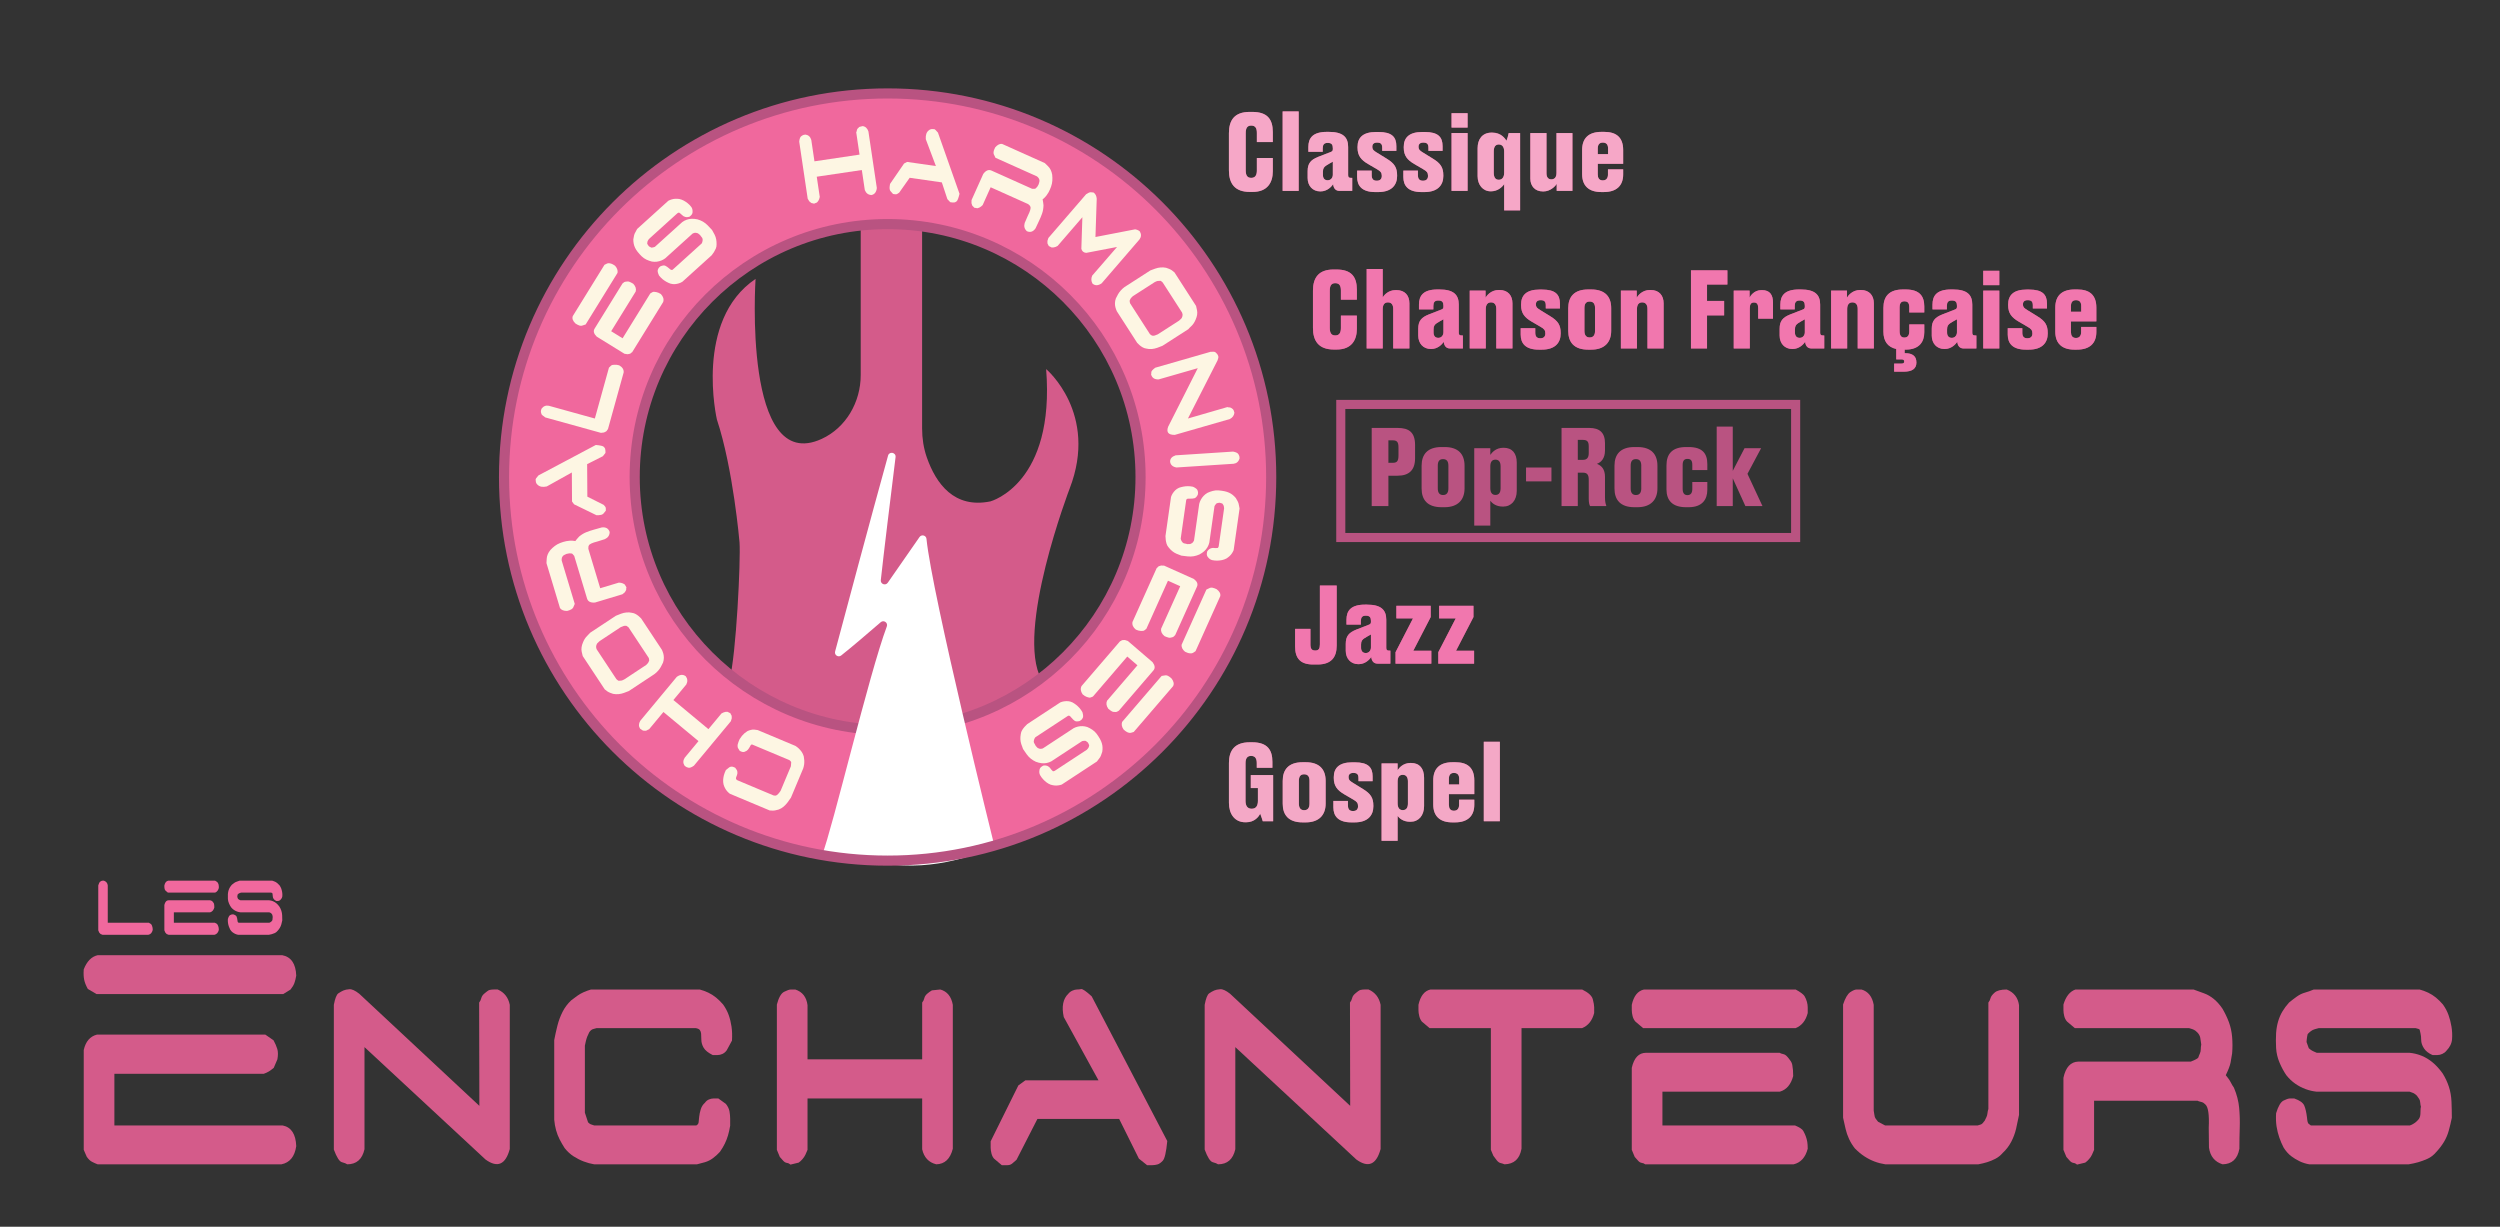 <?xml version="1.0" encoding="UTF-8" standalone="no"?>
<svg
   id="Layer_1"
   version="1.1"
   viewBox="0 0 155.9 76.5"
   sodipodi:docname="logo_pr_presse.svg"
   inkscape:version="1.1.1 (c3084ef, 2021-09-22)"
   xmlns:inkscape="http://www.inkscape.org/namespaces/inkscape"
   xmlns:sodipodi="http://sodipodi.sourceforge.net/DTD/sodipodi-0.dtd"
   xmlns="http://www.w3.org/2000/svg"
   xmlns:svg="http://www.w3.org/2000/svg">
  <rect x="0" y="0" width="155.9" height="76.5" fill="#333333" stroke="none"/>
  <sodipodi:namedview
     id="namedview582"
     pagecolor="#ffffff"
     bordercolor="#666666"
     borderopacity="1.0"
     inkscape:pageshadow="2"
     inkscape:pageopacity="0.0"
     inkscape:pagecheckerboard="0"
     showgrid="false"
     inkscape:zoom="7.0365622"
     inkscape:cx="77.168365"
     inkscape:cy="40.005331"
     inkscape:window-width="1879"
     inkscape:window-height="1081"
     inkscape:window-x="1501"
     inkscape:window-y="311"
     inkscape:window-maximized="0"
     inkscape:current-layer="Layer_1" />
  <!-- Generator: Adobe Illustrator 29.0.1, SVG Export Plug-In . SVG Version: 2.1.0 Build 192)  -->
  <defs
     id="defs325">
    <style
       id="style323">
      .st0, .st1, .st2 {
        fill: none;
      }

      .st3 {
        fill: #fcf6e3;
      }

      .st4 {
        fill: #d35186;
      }

      .st5 {
        fill: #f06199;
      }

      .st6 {
        fill: #f4a5c4;
      }

      .st7 {
        fill: #f5a4c5;
      }

      .st8 {
        fill: #b8497c;
      }

      .st9 {
        fill: #fff;
      }

      .st10 {
        fill: #f171ab;
      }

      .st1 {
        stroke-width: .6px;
      }

      .st1, .st2 {
        stroke: #b8497c;
        stroke-miterlimit: 10;
      }

      .st2 {
        stroke-width: .6px;
      }
    </style>
    <clipPath
       id="clipPath18"
       clipPathUnits="userSpaceOnUse">
      <path
         id="path16"
         d="M 0,76.535 H 155.906 V 0 H 0 Z" />
    </clipPath>
  </defs>
  <g
     transform="matrix(1.01,0,0,-1.01,0.359,78.118)"
     id="g10">
    <g
       id="g12">
      <g
         clip-path="url(#clipPath18)"
         id="g14">
        <g
           transform="translate(54.288,31.803)"
           id="g20">
          <path
             id="path22"
             style="fill:#d45b8a;fill-opacity:1;fill-rule:nonzero;stroke:none"
             d="m 0,0 c 3.673,0 7.04,1.345 9.661,3.582 -1.642,2.953 1.738,11.792 1.738,11.792 1.8,4.649 -1.451,7.38 -1.451,7.38 C 10.505,15.718 6.585,14.606 6.507,14.585 4.28,14.127 3.152,15.666 2.579,17.304 2.38,17.876 2.29,18.48 2.29,19.085 v 16.663 c -1.256,0.239 -3.111,0.219 -3.791,0.09 V 22.383 c 0,-1.679 -0.917,-3.252 -2.407,-3.939 -4.898,-2.256 -4.085,9.877 -4.085,9.877 -3.807,-2.566 -2.388,-8.68 -2.388,-8.68 1.01,-3.041 1.398,-7.589 1.398,-7.589 C -8.906,10.985 -9.184,5.108 -9.607,3.536 -6.993,1.327 -3.647,0 0,0" />
        </g>
        <g
           transform="translate(54.446,32.24)"
           id="g24">
          <path
             id="path26"
             style="fill:#f0689d;fill-opacity:1;fill-rule:nonzero;stroke:none"
             d="m 0,0 c -8.625,0 -15.617,6.992 -15.617,15.617 0,8.624 6.992,15.616 15.617,15.616 8.625,0 15.617,-6.992 15.617,-15.616 C 15.617,6.992 8.625,0 0,0 m 0.003,39.3 c -13.081,0 -23.684,-10.603 -23.684,-23.683 0,-13.081 10.603,-23.684 23.684,-23.684 13.08,0 23.683,10.603 23.683,23.684 0,13.08 -10.603,23.683 -23.683,23.683" />
        </g>
        <g
           transform="translate(70.065,47.891)"
           id="g28">
          <path
             id="path30"
             style="fill:none;stroke:#b95381;stroke-width:0.625;stroke-linecap:butt;stroke-linejoin:miter;stroke-miterlimit:10;stroke-dasharray:none;stroke-opacity:1"
             d="m 0,0 c 0,-8.625 -6.992,-15.617 -15.617,-15.617 -8.624,0 -15.616,6.992 -15.616,15.617 0,8.625 6.992,15.617 15.616,15.617 C -6.992,15.617 0,8.625 0,0 Z" />
        </g>
        <g
           transform="translate(54.939,49.119)"
           id="g32">
          <path
             id="path34"
             style="fill:#ffffff;fill-opacity:1;fill-rule:nonzero;stroke:none"
             d="m 0,0 c -0.309,-2.497 -0.736,-5.976 -0.911,-7.592 -0.027,-0.245 0.29,-0.363 0.43,-0.161 l 1.959,2.819 c 0.125,0.181 0.409,0.11 0.431,-0.11 0.345,-3.452 4.182,-18.911 4.182,-18.911 0.008,-0.098 -2.575,-1.394 -5.629,-1.251 -3.053,0.143 -5.06,0.477 -5.003,0.625 0.671,1.732 2.889,11.153 4.001,14.129 0.086,0.23 -0.191,0.422 -0.376,0.261 -0.705,-0.61 -1.794,-1.543 -2.441,-2.054 -0.179,-0.141 -0.434,0.025 -0.376,0.245 0.528,1.98 2.236,8.376 3.27,12.095 C -0.385,0.378 0.036,0.291 0,0" />
        </g>
        <g
           transform="translate(78.132,47.891)"
           id="g36">
          <path
             id="path38"
             style="fill:none;stroke:#b95381;stroke-width:0.625;stroke-linecap:butt;stroke-linejoin:miter;stroke-miterlimit:10;stroke-dasharray:none;stroke-opacity:1"
             d="m 0,0 c 0,-13.08 -10.604,-23.684 -23.684,-23.684 -13.08,0 -23.683,10.604 -23.683,23.684 0,13.08 10.603,23.684 23.683,23.684 C -10.604,23.684 0,13.08 0,0 Z" />
        </g>
        <g
           transform="translate(48.756,31.291)"
           id="g40">
          <path
             id="path42"
             style="fill:#fdf6e3;fill-opacity:1;fill-rule:nonzero;stroke:none"
             d="M 0,0 C 0.074,-0.045 0.143,-0.1 0.209,-0.163 0.275,-0.226 0.336,-0.296 0.39,-0.374 0.444,-0.452 0.486,-0.543 0.515,-0.646 0.528,-0.728 0.539,-0.808 0.546,-0.89 0.552,-0.97 0.55,-1.052 0.539,-1.136 0.528,-1.219 0.509,-1.303 0.482,-1.387 L -0.275,-3.192 C -0.341,-3.29 -0.41,-3.389 -0.483,-3.487 -0.557,-3.585 -0.639,-3.672 -0.73,-3.75 -0.82,-3.828 -0.924,-3.887 -1.038,-3.93 -1.106,-3.947 -1.166,-3.962 -1.22,-3.975 c -0.053,-0.013 -0.112,-0.02 -0.175,-0.021 -0.063,-10e-4 -0.127,0.002 -0.193,0.01 l -2.461,1.032 c -0.058,0.044 -0.112,0.095 -0.163,0.151 -0.051,0.057 -0.094,0.119 -0.13,0.187 -0.036,0.068 -0.068,0.143 -0.093,0.225 -0.023,0.099 -0.032,0.196 -0.027,0.289 0.005,0.094 0.021,0.191 0.046,0.291 0.026,0.099 0.067,0.206 0.122,0.319 l 0.21,0.169 c 0.044,0.027 0.088,0.041 0.133,0.043 0.044,0.001 0.085,-0.006 0.121,-0.021 0.036,-0.016 0.073,-0.031 0.111,-0.046 0.081,-0.095 0.126,-0.179 0.135,-0.254 0.01,-0.074 10e-4,-0.141 -0.024,-0.201 -0.025,-0.06 -0.042,-0.107 -0.053,-0.141 -0.01,-0.033 -0.011,-0.064 -0.006,-0.092 0.007,-0.027 0.032,-0.056 0.077,-0.084 l 2.24,-0.94 c 0.028,-0.002 0.054,-0.005 0.078,-0.01 0.024,-0.005 0.048,-0.003 0.071,0.004 0.024,0.008 0.044,0.019 0.061,0.031 0.032,0.027 0.06,0.053 0.085,0.078 0.024,0.025 0.049,0.054 0.072,0.086 0.024,0.033 0.047,0.065 0.068,0.097 l 0.636,1.516 0.019,0.248 c -0.002,0.006 -0.008,0.018 -0.018,0.038 -0.009,0.019 -0.023,0.035 -0.04,0.047 -0.017,0.013 -0.034,0.027 -0.051,0.044 L -2.681,0.09 C -2.719,0.086 -2.746,0.07 -2.762,0.041 -2.779,0.013 -2.8,-0.028 -2.828,-0.079 -2.855,-0.13 -2.891,-0.181 -2.935,-0.234 -2.979,-0.286 -3.031,-0.322 -3.092,-0.342 -3.13,-0.366 -3.171,-0.378 -3.213,-0.378 c -0.042,0.001 -0.08,0.007 -0.112,0.021 -0.033,0.013 -0.07,0.028 -0.111,0.047 l -0.118,0.192 c -0.021,0.074 -0.025,0.143 -0.011,0.205 0.014,0.062 0.033,0.121 0.056,0.177 0.023,0.056 0.045,0.107 0.065,0.154 0.048,0.075 0.094,0.142 0.14,0.198 0.046,0.056 0.096,0.108 0.15,0.156 0.055,0.048 0.117,0.094 0.189,0.14 0.074,0.034 0.148,0.06 0.22,0.077 0.072,0.019 0.144,0.023 0.218,0.015 0.073,-0.008 0.139,-0.017 0.199,-0.027 z" />
        </g>
        <g
           transform="translate(44.744,33.306)"
           id="g44">
          <path
             id="path46"
             style="fill:#fdf6e3;fill-opacity:1;fill-rule:nonzero;stroke:none"
             d="m 0,0 c 0.005,-0.035 0.019,-0.065 0.041,-0.089 0.023,-0.026 0.035,-0.059 0.036,-0.102 0,-0.043 0.002,-0.084 0.004,-0.121 L 0.025,-0.493 -2.254,-3.236 c -0.144,-0.103 -0.257,-0.145 -0.338,-0.126 -0.08,0.019 -0.134,0.039 -0.161,0.062 -0.028,0.023 -0.055,0.045 -0.084,0.069 -0.099,0.155 -0.094,0.317 0.013,0.487 l 0.851,1.024 -2.164,1.798 -0.891,-1.071 c -0.04,-0.008 -0.077,-0.024 -0.11,-0.05 -0.032,-0.024 -0.073,-0.037 -0.122,-0.038 -0.05,-0.001 -0.097,0.002 -0.143,0.011 l -0.172,0.115 c -0.099,0.143 -0.098,0.304 0.004,0.485 l 2.257,2.717 c 0.21,0.152 0.395,0.163 0.558,0.034 0.113,-0.154 0.123,-0.323 0.03,-0.505 l -0.797,-0.959 2.164,-1.798 0.806,0.969 c 0.044,0.024 0.084,0.044 0.119,0.06 0.035,0.016 0.075,0.028 0.12,0.036 0.045,0.007 0.088,0.01 0.129,0.007 z" />
        </g>
        <g
           transform="translate(38.324,38.703)"
           id="g48">
          <path
             id="path50"
             style="fill:#fdf6e3;fill-opacity:1;fill-rule:nonzero;stroke:none"
             d="M 0,0 C -0.032,0.005 -0.066,0.008 -0.104,0.005 -0.141,0.002 -0.183,-0.01 -0.229,-0.032 -0.277,-0.054 -0.318,-0.07 -0.356,-0.081 l -1.301,-0.861 c -0.029,-0.032 -0.061,-0.062 -0.096,-0.09 -0.035,-0.027 -0.061,-0.057 -0.077,-0.09 -0.017,-0.034 -0.029,-0.066 -0.036,-0.098 -0.004,-0.028 -0.006,-0.056 -0.009,-0.082 -0.002,-0.026 0.002,-0.051 0.011,-0.073 0.01,-0.023 0.018,-0.047 0.024,-0.074 l 1.214,-1.837 c 0.022,-0.017 0.042,-0.035 0.06,-0.053 0.018,-0.019 0.037,-0.034 0.058,-0.043 0.019,-0.009 0.039,-0.011 0.059,-0.007 0.047,0.004 0.087,0.007 0.119,0.008 0.033,0.002 0.066,0.011 0.098,0.028 0.033,0.018 0.066,0.032 0.097,0.045 l 1.348,0.89 c 0.027,0.026 0.055,0.055 0.085,0.087 0.029,0.03 0.053,0.065 0.069,0.102 0.017,0.038 0.031,0.071 0.039,0.099 L 1.38,-1.987 0.123,-0.086 Z m 2.188,-1.48 c 0.037,-0.082 0.067,-0.163 0.089,-0.242 0.021,-0.079 0.032,-0.164 0.031,-0.256 0,-0.092 -0.017,-0.189 -0.05,-0.29 C 2.217,-2.358 2.172,-2.445 2.126,-2.53 2.079,-2.614 2.022,-2.694 1.957,-2.768 1.892,-2.842 1.818,-2.911 1.732,-2.976 L 0.146,-4.025 c -0.102,-0.04 -0.202,-0.079 -0.303,-0.116 -0.1,-0.037 -0.208,-0.062 -0.323,-0.074 -0.115,-0.011 -0.23,-0.006 -0.345,0.016 -0.063,0.021 -0.125,0.042 -0.185,0.066 -0.059,0.022 -0.116,0.052 -0.17,0.087 -0.054,0.036 -0.108,0.078 -0.163,0.126 l -1.358,2.056 c -0.022,0.092 -0.043,0.18 -0.063,0.265 -0.019,0.085 -0.022,0.178 -0.008,0.278 0.014,0.101 0.045,0.204 0.092,0.311 0.029,0.073 0.065,0.144 0.109,0.212 0.043,0.07 0.097,0.134 0.16,0.194 0.064,0.059 0.121,0.119 0.17,0.179 l 1.587,1.048 c 0.11,0.046 0.217,0.088 0.324,0.128 0.108,0.04 0.219,0.065 0.334,0.076 C 0.119,0.839 0.233,0.83 0.346,0.803 0.425,0.793 0.497,0.769 0.563,0.732 0.629,0.696 0.69,0.654 0.745,0.609 0.801,0.563 0.854,0.513 0.906,0.459 Z" />
        </g>
        <g
           transform="translate(38.324,41.077)"
           id="g52">
          <path
             id="path54"
             style="fill:#fdf6e3;fill-opacity:1;fill-rule:nonzero;stroke:none"
             d="m 0,0 c -0.014,-0.031 -0.02,-0.064 -0.015,-0.097 0.006,-0.034 -0.004,-0.068 -0.026,-0.104 -0.023,-0.036 -0.044,-0.071 -0.063,-0.103 l -0.146,-0.12 -1.694,-0.511 c -0.265,-0.021 -0.428,0.058 -0.487,0.238 l -0.795,2.641 c -0.079,0.1 -0.13,0.15 -0.154,0.148 C -3.404,2.091 -3.435,2.094 -3.473,2.1 -3.511,2.106 -3.549,2.103 -3.587,2.091 -3.625,2.08 -3.663,2.073 -3.7,2.069 -3.734,2.051 -3.768,2.035 -3.805,2.02 -3.842,2.005 -3.87,1.989 -3.89,1.974 -3.91,1.958 -3.929,1.936 -3.949,1.907 -3.965,1.879 -3.977,1.854 -3.986,1.832 -3.993,1.81 -3.998,1.782 -4,1.749 -4.002,1.715 -4.002,1.687 -4.001,1.665 l 0.809,-2.685 -0.099,-0.227 c -0.025,-0.042 -0.062,-0.078 -0.11,-0.106 -0.047,-0.028 -0.091,-0.047 -0.13,-0.06 -0.041,-0.011 -0.085,-0.025 -0.134,-0.04 -0.209,-10e-4 -0.355,0.058 -0.439,0.176 l -0.835,2.775 c 0.005,0.095 0.01,0.187 0.015,0.275 0.005,0.089 0.026,0.179 0.064,0.27 0.038,0.091 0.092,0.179 0.163,0.267 0.085,0.091 0.175,0.174 0.271,0.247 0.097,0.074 0.207,0.135 0.33,0.184 0.124,0.049 0.251,0.088 0.384,0.115 0.079,0.013 0.156,0.023 0.231,0.03 0.076,0.007 0.185,0 0.328,-0.024 -0.004,-0.004 0.01,0.015 0.04,0.059 0.03,0.044 0.063,0.082 0.097,0.114 0.034,0.031 0.067,0.067 0.098,0.108 0.14,0.115 0.285,0.204 0.437,0.265 0.151,0.061 0.307,0.113 0.469,0.157 0.162,0.042 0.325,0.088 0.49,0.138 C -1.27,3.732 -1.108,3.638 -1.037,3.419 -1.04,3.216 -1.138,3.07 -1.334,2.979 L -1.799,2.833 C -2.11,2.756 -2.285,2.674 -2.322,2.589 -2.334,2.566 -2.343,2.546 -2.347,2.529 -2.352,2.512 -2.353,2.488 -2.351,2.455 -2.348,2.423 -2.349,2.399 -2.354,2.382 l 0.733,-2.433 1.154,0.347 c 0.05,-0.005 0.094,-0.009 0.132,-0.015 0.038,-0.007 0.078,-0.018 0.12,-0.037 0.042,-0.018 0.078,-0.041 0.111,-0.065 z" />
        </g>
        <g
           transform="translate(37.05,45.813)"
           id="g56">
          <path
             id="path58"
             style="fill:#fdf6e3;fill-opacity:1;fill-rule:nonzero;stroke:none"
             d="m 0,0 -0.159,-0.19 c -0.032,-0.03 -0.075,-0.052 -0.128,-0.066 -0.053,-0.013 -0.101,-0.02 -0.143,-0.02 -0.041,-0.001 -0.093,0 -0.153,-0.001 L -1.96,0.394 -2.087,0.566 -2.098,2.36 -3.646,1.497 C -3.901,1.44 -4.091,1.476 -4.218,1.605 -4.25,1.631 -4.276,1.664 -4.295,1.704 c -0.019,0.042 -0.028,0.078 -0.028,0.112 0,0.034 -0.004,0.068 -0.012,0.103 -0.007,0.035 0.052,0.122 0.176,0.26 l 3.541,1.879 c 0.269,-0.024 0.429,-0.06 0.481,-0.106 0.051,-0.046 0.083,-0.09 0.095,-0.132 0.012,-0.044 0.018,-0.084 0.018,-0.123 0,-0.039 0,-0.083 0.001,-0.131 L -0.182,3.364 -1.154,2.874 -1.141,0.867 -0.135,0.361 C -0.097,0.32 -0.065,0.284 -0.04,0.253 -0.014,0.221 -0.001,0.184 -0.001,0.14 -0.001,0.094 0,0.049 0,0" />
        </g>
        <g
           transform="translate(37.179,50.841)"
           id="g60">
          <path
             id="path62"
             style="fill:#fdf6e3;fill-opacity:1;fill-rule:nonzero;stroke:none"
             d="M 0,0 C -0.023,-0.016 -0.043,-0.04 -0.056,-0.071 -0.07,-0.102 -0.095,-0.127 -0.134,-0.145 -0.173,-0.163 -0.209,-0.181 -0.243,-0.199 L -0.43,-0.222 -3.866,0.73 c -0.143,0.098 -0.22,0.164 -0.234,0.201 -0.014,0.037 -0.025,0.075 -0.033,0.116 -0.008,0.041 -0.007,0.079 0.002,0.113 0.009,0.033 0.019,0.068 0.029,0.104 0.117,0.16 0.267,0.223 0.45,0.188 L -0.807,0.663 0.064,3.804 C 0.165,3.911 0.236,3.966 0.272,3.969 0.309,3.972 0.35,3.977 0.395,3.982 0.439,3.987 0.486,3.987 0.532,3.981 0.579,3.976 0.633,3.965 0.696,3.947 0.896,3.834 0.988,3.688 0.972,3.507 Z" />
        </g>
        <g
           transform="translate(38.674,55.596)"
           id="g64">
          <path
             id="path66"
             style="fill:#fdf6e3;fill-opacity:1;fill-rule:nonzero;stroke:none"
             d="m 0,0 c -0.028,-0.009 -0.052,-0.026 -0.073,-0.053 -0.022,-0.026 -0.054,-0.042 -0.096,-0.049 -0.043,-0.006 -0.082,-0.013 -0.12,-0.02 l -0.186,0.029 -1.712,1.058 c -0.181,0.177 -0.224,0.341 -0.13,0.493 l 1.722,2.788 c 0.023,0.011 0.047,0.03 0.072,0.057 0.025,0.025 0.059,0.043 0.102,0.051 0.043,0.008 0.081,0.013 0.115,0.014 0.047,0.006 0.091,10e-4 0.131,-0.015 C -0.137,4.338 -0.098,4.32 -0.06,4.301 -0.023,4.283 0.019,4.259 0.067,4.23 0.216,4.072 0.267,3.912 0.22,3.748 L -1.294,1.298 -0.589,0.862 1.121,3.63 C 1.22,3.701 1.293,3.734 1.344,3.732 1.394,3.729 1.442,3.723 1.489,3.715 1.535,3.706 1.58,3.692 1.623,3.674 1.666,3.656 1.716,3.629 1.772,3.595 1.924,3.436 1.972,3.271 1.916,3.1 Z M -2.87,1.715 -3.107,1.638 C -3.155,1.629 -3.206,1.633 -3.259,1.65 -3.311,1.667 -3.354,1.686 -3.39,1.709 -3.426,1.73 -3.463,1.753 -3.503,1.778 -3.664,1.933 -3.717,2.085 -3.665,2.232 l 1.957,3.166 c 0.118,0.067 0.202,0.1 0.253,0.099 C -1.403,5.496 -1.354,5.489 -1.306,5.473 -1.257,5.459 -1.215,5.44 -1.18,5.419 -1.144,5.397 -1.105,5.373 -1.061,5.346 -0.928,5.206 -0.875,5.058 -0.902,4.9 Z" />
        </g>
        <g
           transform="translate(41.779,59.95)"
           id="g68">
          <path
             id="path70"
             style="fill:#fdf6e3;fill-opacity:1;fill-rule:nonzero;stroke:none"
             d="m 0,0 c -0.071,-0.044 -0.144,-0.078 -0.223,-0.102 -0.079,-0.024 -0.16,-0.04 -0.244,-0.047 -0.083,-0.007 -0.175,0.004 -0.276,0.032 -0.084,0.031 -0.165,0.068 -0.245,0.112 -0.079,0.044 -0.156,0.096 -0.232,0.157 -0.074,0.06 -0.149,0.138 -0.224,0.232 -0.077,0.163 -0.102,0.279 -0.074,0.352 0.027,0.072 0.054,0.12 0.08,0.144 0.027,0.023 0.053,0.047 0.081,0.072 0.13,0.055 0.23,0.067 0.298,0.035 0.069,-0.031 0.151,-0.088 0.247,-0.172 0.065,-0.06 0.108,-0.089 0.131,-0.087 l 0.07,0.007 1.802,1.629 C 1.201,2.379 1.212,2.404 1.223,2.436 1.234,2.467 1.242,2.499 1.246,2.531 1.25,2.563 1.25,2.597 1.248,2.633 1.244,2.659 1.235,2.685 1.222,2.707 1.209,2.73 1.186,2.76 1.151,2.798 1.117,2.835 1.094,2.866 1.084,2.888 1.067,2.896 1.041,2.916 1.009,2.947 0.977,2.977 0.95,2.994 0.927,2.999 0.905,3.005 0.872,3.012 0.828,3.022 0.808,3.022 0.786,3.022 0.762,3.02 0.739,3.017 0.717,3.011 0.696,3.002 0.675,2.992 0.654,2.983 0.63,2.975 L -1.064,1.443 C -1.136,1.389 -1.217,1.345 -1.304,1.309 -1.393,1.274 -1.485,1.25 -1.581,1.237 -1.678,1.225 -1.779,1.228 -1.885,1.245 -1.994,1.271 -2.104,1.31 -2.217,1.362 c -0.112,0.053 -0.212,0.122 -0.3,0.208 -0.088,0.086 -0.171,0.178 -0.25,0.277 -0.063,0.08 -0.115,0.162 -0.155,0.245 -0.039,0.083 -0.067,0.166 -0.085,0.252 -0.016,0.085 -0.025,0.174 -0.025,0.268 0.013,0.087 0.027,0.167 0.045,0.242 0.017,0.075 0.044,0.142 0.082,0.2 0.036,0.059 0.073,0.127 0.109,0.203 l 1.926,1.742 c 0.065,0.033 0.133,0.062 0.206,0.083 0.073,0.023 0.148,0.036 0.224,0.039 0.077,0.003 0.159,0 0.243,-0.011 C -0.096,5.088 -0.005,5.054 0.077,5.011 0.16,4.967 0.242,4.912 0.323,4.848 0.403,4.783 0.476,4.711 0.538,4.629 0.602,4.549 0.631,4.447 0.627,4.324 0.629,4.283 0.622,4.241 0.604,4.2 0.586,4.159 0.562,4.125 0.533,4.099 0.505,4.074 0.475,4.046 0.445,4.019 0.345,3.985 0.256,3.979 0.176,4 0.096,4.023 0.034,4.058 -0.009,4.106 -0.053,4.153 -0.094,4.19 -0.132,4.216 -0.17,4.241 -0.194,4.258 -0.205,4.267 -0.215,4.277 -0.25,4.264 -0.309,4.229 L -2.069,2.636 C -2.087,2.608 -2.107,2.578 -2.125,2.549 -2.144,2.52 -2.157,2.488 -2.163,2.454 -2.17,2.42 -2.173,2.384 -2.174,2.345 -2.171,2.335 -2.161,2.32 -2.147,2.299 -2.133,2.278 -2.118,2.256 -2.104,2.235 -2.09,2.213 -2.076,2.195 -2.064,2.182 l 0.145,-0.076 c 0.019,-10e-4 0.043,0.001 0.067,0.005 0.024,0.002 0.05,0.009 0.077,0.017 0.027,0.009 0.053,0.018 0.075,0.026 l 1.686,1.525 C 0.069,3.742 0.16,3.791 0.258,3.826 0.357,3.862 0.46,3.882 0.568,3.886 0.677,3.891 0.796,3.879 0.926,3.852 1.047,3.818 1.16,3.771 1.264,3.712 1.367,3.653 1.465,3.575 1.559,3.481 1.651,3.387 1.742,3.291 1.829,3.195 1.887,3.097 1.939,3.002 1.986,2.909 2.032,2.817 2.065,2.721 2.084,2.622 2.102,2.524 2.111,2.42 2.109,2.312 2.112,2.215 2.096,2.126 2.062,2.048 2.027,1.97 1.99,1.899 1.95,1.835 1.911,1.771 1.864,1.705 1.81,1.637 Z" />
        </g>
        <g
           transform="translate(49.898,64.767)"
           id="g72">
          <path
             id="path74"
             style="fill:#fdf6e3;fill-opacity:1;fill-rule:nonzero;stroke:none"
             d="m 0,0 c -0.029,0.019 -0.06,0.028 -0.094,0.028 -0.034,0 -0.067,0.013 -0.099,0.042 -0.033,0.028 -0.064,0.054 -0.094,0.078 l -0.097,0.161 -0.524,3.528 c 0.019,0.176 0.062,0.288 0.13,0.335 0.068,0.048 0.12,0.074 0.155,0.081 0.034,0.004 0.07,0.01 0.107,0.015 0.181,-0.029 0.299,-0.141 0.354,-0.334 L 0.033,2.617 2.817,3.031 2.612,4.409 c 0.021,0.036 0.033,0.075 0.037,0.115 0.003,0.04 0.02,0.079 0.052,0.117 0.033,0.037 0.067,0.071 0.104,0.1 L 3.006,4.792 C 3.178,4.77 3.298,4.661 3.364,4.465 L 3.884,0.972 C 3.858,0.714 3.743,0.568 3.537,0.533 3.347,0.551 3.215,0.656 3.141,0.847 L 2.958,2.08 0.175,1.667 0.361,0.419 C 0.349,0.371 0.337,0.329 0.326,0.291 0.315,0.254 0.296,0.217 0.272,0.177 0.248,0.139 0.221,0.106 0.191,0.077 Z" />
        </g>
        <g
           transform="translate(54.783,65.368)"
           id="g76">
          <path
             id="path78"
             style="fill:#fdf6e3;fill-opacity:1;fill-rule:nonzero;stroke:none"
             d="m 0,0 -0.165,0.186 c -0.025,0.036 -0.039,0.082 -0.045,0.136 -0.004,0.055 -0.005,0.103 0.002,0.144 0.006,0.042 0.013,0.092 0.021,0.152 L 0.681,1.88 0.87,1.979 2.646,1.724 2.022,3.384 C 2.004,3.643 2.067,3.827 2.214,3.933 2.244,3.961 2.281,3.982 2.324,3.994 2.367,4.007 2.405,4.011 2.438,4.006 2.471,4.001 2.505,4 2.541,4.002 2.577,4.003 2.654,3.933 2.773,3.789 L 4.105,0.009 C 4.041,-0.253 3.983,-0.407 3.93,-0.451 3.876,-0.495 3.828,-0.519 3.784,-0.524 3.74,-0.53 3.698,-0.53 3.66,-0.525 3.622,-0.519 3.578,-0.513 3.531,-0.506 L 3.355,-0.319 3.013,0.715 1.027,1 0.378,0.08 C 0.332,0.049 0.292,0.022 0.257,0.002 0.222,-0.019 0.182,-0.026 0.139,-0.02 0.094,-0.013 0.049,-0.007 0,0" />
        </g>
        <g
           transform="translate(59.787,64.523)"
           id="g80">
          <path
             id="path82"
             style="fill:#fdf6e3;fill-opacity:1;fill-rule:nonzero;stroke:none"
             d="M 0,0 C -0.014,0.032 -0.035,0.057 -0.064,0.075 -0.093,0.093 -0.113,0.123 -0.125,0.164 -0.137,0.205 -0.15,0.243 -0.161,0.279 l 0.004,0.189 0.724,1.614 C 0.725,2.297 0.891,2.367 1.066,2.294 L 3.582,1.165 C 3.71,1.158 3.781,1.164 3.796,1.184 3.81,1.202 3.832,1.225 3.862,1.249 3.891,1.274 3.914,1.305 3.931,1.341 3.946,1.377 3.966,1.41 3.987,1.441 3.996,1.478 4.007,1.515 4.019,1.553 4.032,1.59 4.039,1.622 4.04,1.647 4.041,1.672 4.037,1.701 4.028,1.736 4.017,1.766 4.006,1.791 3.995,1.811 3.983,1.832 3.966,1.854 3.942,1.878 3.918,1.901 3.897,1.919 3.879,1.933 L 1.321,3.08 1.214,3.304 C 1.198,3.352 1.196,3.402 1.206,3.456 1.215,3.51 1.229,3.557 1.246,3.595 1.264,3.633 1.283,3.675 1.303,3.721 1.44,3.88 1.579,3.951 1.724,3.938 L 4.368,2.752 C 4.435,2.685 4.502,2.621 4.565,2.56 4.63,2.498 4.683,2.423 4.727,2.335 4.771,2.246 4.803,2.146 4.822,2.036 4.836,1.912 4.839,1.79 4.832,1.669 4.824,1.547 4.798,1.424 4.754,1.299 4.711,1.174 4.656,1.052 4.591,0.934 4.548,0.866 4.505,0.802 4.461,0.74 4.417,0.678 4.34,0.601 4.229,0.508 4.227,0.513 4.233,0.491 4.246,0.439 4.259,0.387 4.267,0.338 4.269,0.292 4.27,0.245 4.276,0.197 4.286,0.146 4.282,-0.034 4.254,-0.203 4.201,-0.357 4.148,-0.512 4.084,-0.664 4.011,-0.814 3.937,-0.964 3.865,-1.118 3.795,-1.275 3.652,-1.485 3.474,-1.545 3.262,-1.455 3.111,-1.321 3.065,-1.151 3.125,-0.944 L 3.32,-0.496 C 3.464,-0.21 3.517,-0.025 3.477,0.058 3.468,0.084 3.458,0.103 3.449,0.118 3.439,0.133 3.421,0.149 3.395,0.168 3.369,0.188 3.351,0.204 3.341,0.219 L 1.023,1.259 0.53,0.16 C 0.494,0.125 0.461,0.095 0.432,0.071 0.402,0.046 0.366,0.023 0.325,0.004 0.284,-0.016 0.243,-0.029 0.203,-0.037 Z" />
        </g>
        <g
           transform="translate(64.391,62.158)"
           id="g84">
          <path
             id="path86"
             style="fill:#fdf6e3;fill-opacity:1;fill-rule:nonzero;stroke:none"
             d="m 0,0 c -0.004,0.035 -0.018,0.065 -0.04,0.09 -0.022,0.026 -0.033,0.06 -0.034,0.103 0.001,0.042 0,0.083 -0.001,0.121 l 0.058,0.179 2.33,2.7 C 2.434,3.272 2.521,3.313 2.571,3.315 2.623,3.317 2.691,3.312 2.778,3.298 2.894,3.211 2.957,3.082 2.968,2.913 L 2.89,0.553 5.337,1.027 C 5.467,1.007 5.567,0.961 5.637,0.888 5.729,0.716 5.72,0.556 5.61,0.405 L 3.272,-2.307 C 3.06,-2.455 2.873,-2.462 2.709,-2.327 2.62,-2.17 2.613,-2.004 2.689,-1.831 L 4.222,-0.062 2.318,-0.426 C 2.159,-0.412 2.059,-0.328 2.019,-0.177 L 2.082,1.774 0.553,0.002 C 0.509,-0.021 0.469,-0.041 0.434,-0.056 0.398,-0.072 0.358,-0.083 0.313,-0.09 0.267,-0.097 0.224,-0.097 0.184,-0.094 Z" />
        </g>
        <g
           transform="translate(70.77,56.622)"
           id="g88">
          <path
             id="path90"
             style="fill:#fdf6e3;fill-opacity:1;fill-rule:nonzero;stroke:none"
             d="M 0,0 C 0.032,-0.006 0.066,-0.008 0.104,-0.006 0.141,-0.004 0.183,0.008 0.23,0.029 0.277,0.051 0.32,0.067 0.356,0.078 L 1.669,0.922 C 1.698,0.954 1.73,0.983 1.765,1.01 1.8,1.037 1.826,1.067 1.843,1.101 1.861,1.134 1.873,1.166 1.88,1.197 1.884,1.226 1.887,1.254 1.889,1.279 1.892,1.305 1.889,1.33 1.879,1.353 1.87,1.376 1.863,1.4 1.857,1.427 L 0.665,3.278 C 0.644,3.296 0.624,3.313 0.606,3.333 0.588,3.352 0.569,3.367 0.549,3.376 0.529,3.385 0.51,3.387 0.49,3.383 0.442,3.38 0.403,3.378 0.37,3.376 0.338,3.375 0.305,3.366 0.271,3.35 0.238,3.332 0.206,3.318 0.175,3.307 L -1.184,2.433 C -1.212,2.406 -1.24,2.378 -1.27,2.347 -1.3,2.317 -1.324,2.283 -1.342,2.245 -1.358,2.208 -1.372,2.175 -1.381,2.147 l 0.025,-0.143 1.234,-1.917 z m -2.17,1.506 c -0.037,0.083 -0.066,0.164 -0.086,0.243 -0.021,0.08 -0.031,0.165 -0.029,0.256 0.002,0.093 0.02,0.189 0.055,0.291 0.041,0.088 0.087,0.175 0.135,0.259 0.048,0.083 0.105,0.163 0.171,0.236 0.065,0.073 0.141,0.142 0.227,0.206 l 1.6,1.03 C 0.004,4.065 0.106,4.103 0.206,4.139 0.308,4.175 0.415,4.199 0.531,4.209 0.645,4.219 0.76,4.212 0.875,4.189 0.938,4.167 0.999,4.145 1.059,4.121 1.118,4.098 1.175,4.068 1.228,4.032 1.282,3.996 1.336,3.952 1.39,3.904 L 2.723,1.833 C 2.743,1.74 2.763,1.651 2.782,1.566 2.801,1.481 2.802,1.388 2.788,1.288 2.772,1.187 2.74,1.084 2.692,0.978 2.662,0.905 2.624,0.835 2.58,0.766 2.536,0.698 2.482,0.635 2.418,0.575 2.353,0.516 2.295,0.458 2.245,0.398 L 0.646,-0.63 C 0.537,-0.675 0.428,-0.716 0.32,-0.754 0.212,-0.792 0.101,-0.817 -0.014,-0.827 c -0.115,-0.01 -0.229,0 -0.342,0.029 -0.079,0.011 -0.15,0.035 -0.216,0.073 -0.066,0.037 -0.126,0.079 -0.181,0.125 -0.055,0.047 -0.108,0.098 -0.159,0.152 z" />
        </g>
        <g
           transform="translate(70.716,54.225)"
           id="g92">
          <path
             id="path94"
             style="fill:#fdf6e3;fill-opacity:1;fill-rule:nonzero;stroke:none"
             d="M 0,0 C 0.011,0.03 0.016,0.077 0.014,0.14 0.012,0.203 0.094,0.295 0.257,0.416 L 3.671,1.398 C 3.831,1.414 3.931,1.403 3.973,1.369 4.014,1.334 4.048,1.302 4.074,1.27 4.099,1.239 4.124,1.195 4.145,1.137 4.167,1.08 4.153,0.991 4.105,0.873 l -1.83,-3.593 2.436,0.706 c 0.038,-0.016 0.078,-0.023 0.118,-0.02 0.04,10e-4 0.082,-0.011 0.123,-0.038 0.041,-0.027 0.076,-0.053 0.105,-0.077 0.029,-0.025 0.058,-0.096 0.088,-0.215 -0.023,-0.173 -0.116,-0.302 -0.28,-0.388 l -3.4,-0.979 C 1.066,-3.737 0.928,-3.57 1.052,-3.229 l 1.83,3.617 -2.41,-0.693 C 0.22,-0.319 0.062,-0.218 0,0" />
        </g>
        <g
           transform="translate(71.891,48.835)"
           id="g96">
          <path
             id="path98"
             style="fill:#fdf6e3;fill-opacity:1;fill-rule:nonzero;stroke:none"
             d="M 0,0 C -0.007,0.185 0.105,0.317 0.337,0.396 L 3.889,0.627 C 4.063,0.594 4.171,0.542 4.214,0.47 4.255,0.398 4.278,0.345 4.28,0.31 4.282,0.274 4.285,0.239 4.287,0.201 4.229,0.011 4.109,-0.097 3.924,-0.124 L 0.393,-0.354 C 0.158,-0.314 0.027,-0.196 0,0" />
        </g>
        <g
           transform="translate(71.947,46.663)"
           id="g100">
          <path
             id="path102"
             style="fill:#fdf6e3;fill-opacity:1;fill-rule:nonzero;stroke:none"
             d="M 0,0 C 0.025,0.079 0.06,0.153 0.106,0.222 0.151,0.29 0.203,0.354 0.263,0.413 0.323,0.472 0.4,0.523 0.496,0.566 0.579,0.595 0.666,0.618 0.755,0.635 0.844,0.653 0.937,0.662 1.033,0.663 1.13,0.665 1.237,0.653 1.356,0.629 1.519,0.553 1.612,0.479 1.637,0.406 1.662,0.333 1.672,0.279 1.668,0.244 1.662,0.209 1.657,0.173 1.652,0.136 1.587,0.01 1.518,-0.062 1.445,-0.082 1.372,-0.101 1.272,-0.11 1.146,-0.107 1.058,-0.102 1.005,-0.108 0.988,-0.124 L 0.94,-0.173 0.597,-2.578 c 0.002,-0.019 0.009,-0.045 0.021,-0.077 0.011,-0.031 0.026,-0.061 0.043,-0.087 0.018,-0.027 0.039,-0.054 0.063,-0.08 0.021,-0.018 0.043,-0.031 0.068,-0.041 0.025,-0.009 0.062,-0.016 0.112,-0.024 0.051,-0.007 0.087,-0.016 0.109,-0.027 0.02,0.005 0.052,0.007 0.096,0.004 0.044,-0.003 0.077,0.001 0.097,0.011 0.02,0.011 0.05,0.026 0.091,0.047 0.016,0.012 0.032,0.027 0.048,0.043 0.016,0.017 0.03,0.035 0.039,0.056 0.011,0.021 0.022,0.042 0.035,0.064 l 0.322,2.261 c 0.021,0.087 0.054,0.172 0.099,0.256 0.045,0.083 0.101,0.161 0.167,0.232 0.066,0.071 0.146,0.135 0.238,0.189 0.101,0.049 0.211,0.09 0.33,0.121 C 2.694,0.403 2.816,0.413 2.938,0.403 3.062,0.393 3.185,0.376 3.308,0.351 3.408,0.329 3.5,0.299 3.583,0.261 3.667,0.223 3.742,0.177 3.809,0.122 3.877,0.067 3.941,0.004 4.001,-0.069 4.046,-0.143 4.086,-0.214 4.121,-0.283 4.157,-0.352 4.178,-0.421 4.188,-0.489 4.196,-0.558 4.211,-0.634 4.232,-0.715 L 3.866,-3.286 C 3.838,-3.353 3.803,-3.419 3.761,-3.482 3.719,-3.545 3.67,-3.603 3.613,-3.655 3.556,-3.707 3.492,-3.756 3.42,-3.802 3.329,-3.849 3.237,-3.882 3.146,-3.9 3.054,-3.92 2.956,-3.93 2.852,-3.933 c -0.103,-0.001 -0.205,0.009 -0.305,0.03 -0.1,0.022 -0.188,0.082 -0.263,0.178 -0.029,0.03 -0.049,0.067 -0.062,0.11 -0.012,0.044 -0.016,0.084 -0.011,0.123 0.006,0.038 0.012,0.078 0.018,0.119 0.055,0.089 0.12,0.151 0.195,0.185 0.075,0.035 0.145,0.047 0.21,0.039 0.064,-0.01 0.118,-0.012 0.163,-0.007 0.046,0.005 0.076,0.007 0.089,0.006 0.014,10e-4 0.033,0.033 0.057,0.097 l 0.334,2.35 C 3.273,-0.669 3.268,-0.635 3.264,-0.6 3.259,-0.565 3.249,-0.533 3.232,-0.503 3.216,-0.472 3.195,-0.441 3.171,-0.412 3.162,-0.407 3.145,-0.401 3.121,-0.393 3.096,-0.386 3.071,-0.379 3.046,-0.372 3.022,-0.365 3,-0.36 2.982,-0.357 L 2.822,-0.391 C 2.806,-0.403 2.79,-0.418 2.774,-0.438 2.756,-0.455 2.74,-0.477 2.725,-0.501 2.71,-0.524 2.697,-0.547 2.684,-0.568 L 2.364,-2.819 C 2.34,-2.92 2.301,-3.016 2.249,-3.107 2.196,-3.196 2.129,-3.278 2.049,-3.351 1.968,-3.423 1.869,-3.491 1.753,-3.553 1.638,-3.604 1.521,-3.641 1.403,-3.661 1.285,-3.683 1.16,-3.686 1.028,-3.672 0.897,-3.659 0.767,-3.643 0.638,-3.625 0.531,-3.588 0.43,-3.548 0.335,-3.506 0.24,-3.464 0.154,-3.412 0.076,-3.348 c -0.079,0.063 -0.151,0.138 -0.218,0.223 -0.065,0.072 -0.109,0.15 -0.133,0.232 -0.024,0.082 -0.04,0.16 -0.051,0.235 -0.01,0.074 -0.016,0.155 -0.018,0.242 z" />
        </g>
        <g
           transform="translate(74.131,40.943)"
           id="g104">
          <path
             id="path106"
             style="fill:#fdf6e3;fill-opacity:1;fill-rule:nonzero;stroke:none"
             d="M 0,0 0.224,0.107 C 0.271,0.123 0.322,0.125 0.376,0.115 0.43,0.105 0.476,0.091 0.515,0.074 0.553,0.057 0.593,0.039 0.635,0.02 0.814,-0.114 0.888,-0.256 0.855,-0.409 L -0.671,-3.804 C -0.779,-3.886 -0.858,-3.929 -0.909,-3.935 -0.96,-3.94 -1.01,-3.94 -1.06,-3.931 c -0.05,0.008 -0.094,0.02 -0.132,0.038 -0.038,0.017 -0.081,0.036 -0.128,0.056 -0.149,0.121 -0.22,0.261 -0.215,0.421 z m -3.07,1.325 c 0.027,0.012 0.048,0.033 0.066,0.062 0.018,0.028 0.048,0.048 0.089,0.061 0.041,0.011 0.079,0.024 0.115,0.036 l 0.189,-0.006 1.836,-0.824 c 0.202,-0.152 0.266,-0.309 0.193,-0.472 l -1.343,-2.988 c -0.022,-0.015 -0.043,-0.037 -0.064,-0.066 -0.021,-0.029 -0.053,-0.051 -0.094,-0.065 -0.043,-0.014 -0.08,-0.024 -0.113,-0.029 -0.046,-0.012 -0.089,-0.013 -0.131,-0.002 -0.041,0.01 -0.081,0.022 -0.121,0.036 -0.039,0.014 -0.085,0.032 -0.135,0.055 -0.168,0.136 -0.24,0.289 -0.215,0.457 l 1.181,2.627 -0.756,0.341 -1.334,-2.969 c -0.088,-0.083 -0.157,-0.126 -0.207,-0.13 -0.051,-0.004 -0.099,-0.004 -0.146,-0.002 -0.047,0.003 -0.094,0.01 -0.139,0.023 -0.045,0.012 -0.098,0.031 -0.157,0.058 -0.172,0.139 -0.242,0.296 -0.208,0.473 z" />
        </g>
        <g
           transform="translate(71.367,35.611)"
           id="g108">
          <path
             id="path110"
             style="fill:#fdf6e3;fill-opacity:1;fill-rule:nonzero;stroke:none"
             d="m 0,0 0.245,0.039 c 0.05,0.002 0.099,-0.011 0.148,-0.035 0.049,-0.026 0.09,-0.051 0.121,-0.078 0.032,-0.028 0.066,-0.057 0.1,-0.087 0.135,-0.178 0.165,-0.336 0.091,-0.473 l -2.427,-2.824 c -0.126,-0.048 -0.215,-0.067 -0.265,-0.058 -0.05,0.009 -0.098,0.024 -0.144,0.046 -0.045,0.022 -0.084,0.047 -0.116,0.074 -0.031,0.027 -0.066,0.058 -0.105,0.091 -0.109,0.157 -0.139,0.312 -0.088,0.464 z m -2.569,2.14 c 0.028,0.005 0.055,0.018 0.081,0.041 0.025,0.022 0.059,0.033 0.102,0.033 0.042,0 0.083,10e-4 0.121,0.003 l 0.18,-0.059 1.527,-1.311 c 0.15,-0.203 0.167,-0.372 0.051,-0.507 l -2.135,-2.486 c -0.025,-0.008 -0.051,-0.023 -0.08,-0.045 -0.028,-0.022 -0.064,-0.034 -0.108,-0.035 -0.044,-0.002 -0.083,0 -0.116,0.003 -0.048,0.002 -0.09,0.014 -0.126,0.036 -0.037,0.021 -0.072,0.044 -0.107,0.069 -0.033,0.024 -0.072,0.054 -0.114,0.091 -0.122,0.178 -0.147,0.345 -0.076,0.498 l 1.876,2.186 -0.628,0.54 -2.12,-2.469 c -0.109,-0.054 -0.187,-0.076 -0.236,-0.066 -0.049,0.011 -0.096,0.024 -0.14,0.04 -0.045,0.017 -0.087,0.037 -0.127,0.061 -0.04,0.025 -0.084,0.058 -0.134,0.101 -0.125,0.181 -0.147,0.352 -0.066,0.512 z" />
        </g>
        <g
           transform="translate(65.108,33.975)"
           id="g112">
          <path
             id="path114"
             style="fill:#fdf6e3;fill-opacity:1;fill-rule:nonzero;stroke:none"
             d="M 0,0 C 0.076,0.034 0.155,0.056 0.236,0.067 0.318,0.079 0.4,0.082 0.484,0.077 0.568,0.07 0.657,0.046 0.752,0.002 0.83,-0.041 0.904,-0.09 0.977,-0.146 1.048,-0.202 1.117,-0.265 1.181,-0.337 1.246,-0.408 1.308,-0.496 1.368,-0.601 1.419,-0.773 1.426,-0.893 1.388,-0.959 1.349,-1.026 1.315,-1.07 1.285,-1.089 1.256,-1.108 1.226,-1.128 1.195,-1.149 1.057,-1.183 0.957,-1.18 0.894,-1.138 0.831,-1.096 0.759,-1.027 0.678,-0.929 0.623,-0.86 0.584,-0.825 0.561,-0.824 l -0.07,0.005 -2.031,-1.334 c -0.013,-0.013 -0.027,-0.035 -0.043,-0.065 -0.016,-0.03 -0.028,-0.06 -0.037,-0.091 -0.008,-0.031 -0.014,-0.064 -0.018,-0.099 0,-0.028 0.005,-0.054 0.014,-0.079 0.01,-0.024 0.029,-0.057 0.057,-0.1 0.028,-0.043 0.045,-0.076 0.052,-0.099 0.015,-0.012 0.038,-0.035 0.065,-0.07 0.027,-0.034 0.052,-0.056 0.073,-0.065 0.021,-0.008 0.052,-0.02 0.095,-0.037 0.02,-0.004 0.041,-0.006 0.064,-0.008 0.024,-10e-4 0.046,10e-4 0.069,0.008 0.023,0.006 0.045,0.011 0.069,0.016 l 1.91,1.254 c 0.08,0.041 0.165,0.073 0.258,0.095 0.092,0.021 0.187,0.031 0.284,0.028 C 1.47,-1.468 1.57,-1.486 1.671,-1.519 1.774,-1.562 1.878,-1.618 1.981,-1.687 2.084,-1.756 2.172,-1.839 2.246,-1.937 2.319,-2.036 2.388,-2.14 2.45,-2.25 2.5,-2.339 2.538,-2.427 2.565,-2.515 2.592,-2.604 2.607,-2.691 2.61,-2.777 2.614,-2.864 2.608,-2.953 2.593,-3.047 2.569,-3.13 2.541,-3.207 2.512,-3.279 2.485,-3.35 2.447,-3.412 2.402,-3.464 2.356,-3.516 2.309,-3.578 2.262,-3.648 L 0.091,-5.072 c -0.069,-0.023 -0.141,-0.041 -0.217,-0.051 -0.075,-0.011 -0.151,-0.012 -0.227,-0.004 -0.077,0.008 -0.156,0.024 -0.238,0.048 -0.096,0.037 -0.181,0.084 -0.256,0.141 -0.074,0.055 -0.147,0.122 -0.217,0.199 -0.07,0.075 -0.13,0.158 -0.18,0.248 -0.049,0.09 -0.063,0.195 -0.04,0.315 0.003,0.041 0.017,0.081 0.042,0.119 0.024,0.038 0.052,0.068 0.085,0.089 0.032,0.022 0.065,0.044 0.1,0.066 0.104,0.018 0.193,0.01 0.269,-0.023 0.075,-0.034 0.13,-0.078 0.166,-0.132 0.036,-0.054 0.07,-0.097 0.104,-0.128 0.033,-0.031 0.055,-0.052 0.064,-0.062 0.009,-0.011 0.045,-0.004 0.109,0.021 l 1.985,1.303 c 0.022,0.026 0.046,0.052 0.068,0.078 0.023,0.027 0.04,0.056 0.052,0.089 0.012,0.033 0.021,0.067 0.027,0.105 -0.002,0.01 -0.008,0.026 -0.019,0.05 -0.01,0.024 -0.022,0.046 -0.032,0.07 -0.012,0.023 -0.022,0.043 -0.032,0.058 L 1.573,-2.375 C 1.553,-2.371 1.531,-2.37 1.506,-2.369 1.481,-2.368 1.454,-2.371 1.426,-2.375 1.398,-2.38 1.373,-2.384 1.349,-2.389 l -1.901,-1.248 c -0.092,-0.049 -0.189,-0.084 -0.291,-0.104 -0.103,-0.02 -0.208,-0.024 -0.316,-0.011 -0.108,0.013 -0.224,0.041 -0.348,0.088 -0.115,0.053 -0.218,0.116 -0.312,0.191 -0.093,0.075 -0.178,0.166 -0.256,0.273 -0.078,0.108 -0.152,0.216 -0.223,0.325 -0.043,0.105 -0.08,0.208 -0.111,0.306 -0.032,0.099 -0.049,0.198 -0.053,0.299 -0.003,0.1 0.004,0.204 0.023,0.31 0.012,0.097 0.041,0.182 0.087,0.253 0.046,0.073 0.094,0.137 0.143,0.194 0.049,0.057 0.105,0.115 0.17,0.174 z" />
        </g>
        <g
           transform="translate(5.67,5.457)"
           id="g116">
          <path
             id="path118"
             style="fill:#d45b8a;fill-opacity:1;fill-rule:nonzero;stroke:none"
             d="m 0,0 c -0.121,0.047 -0.238,0.099 -0.35,0.158 -0.112,0.058 -0.22,0.163 -0.323,0.315 l -0.182,0.421 v 6.167 c 0.121,0.526 0.393,0.841 0.813,0.946 h 10.401 l 0.504,-0.35 C 10.966,7.47 11.043,7.292 11.095,7.122 11.146,6.953 11.148,6.74 11.102,6.483 L 10.877,5.957 C 10.765,5.864 10.667,5.791 10.583,5.738 10.499,5.686 10.391,5.636 10.261,5.589 H 1.037 V 2.4 H 11.424 C 11.957,2.295 12.237,1.869 12.265,1.121 12.171,0.479 11.868,0.105 11.354,0 Z m -0.07,10.513 -0.533,0.315 c -0.112,0.199 -0.187,0.386 -0.224,0.561 -0.037,0.175 -0.047,0.391 -0.028,0.648 0.196,0.502 0.486,0.794 0.869,0.876 h 11.382 c 0.551,-0.105 0.841,-0.525 0.869,-1.261 -0.028,-0.176 -0.066,-0.327 -0.112,-0.456 -0.047,-0.128 -0.126,-0.263 -0.238,-0.403 l -0.449,-0.28 z" />
        </g>
        <g
           transform="translate(21.084,5.457)"
           id="g120">
          <path
             id="path122"
             style="fill:#d45b8a;fill-opacity:1;fill-rule:nonzero;stroke:none"
             d="m 0,0 c -0.065,0.047 -0.175,0.091 -0.33,0.131 -0.154,0.041 -0.32,0.301 -0.497,0.78 v 8.936 c 0.075,0.397 0.168,0.634 0.28,0.71 0.112,0.076 0.215,0.134 0.309,0.175 0.093,0.041 0.217,0.067 0.371,0.079 0.154,0.011 0.358,-0.082 0.61,-0.281 L 8.158,3.609 8.144,9.987 c 0.065,0.082 0.11,0.172 0.133,0.272 0.023,0.099 0.082,0.19 0.175,0.271 0.094,0.082 0.18,0.149 0.259,0.202 0.08,0.052 0.274,0.073 0.582,0.061 0.402,-0.175 0.65,-0.49 0.743,-0.946 V 0.946 C 9.774,-0.023 9.274,-0.239 8.536,0.298 L 1.065,7.236 V 0.929 C 0.925,0.31 0.57,0 0,0" />
        </g>
        <g
           transform="translate(36.331,5.457)"
           id="g124">
          <path
             id="path126"
             style="fill:#d45b8a;fill-opacity:1;fill-rule:nonzero;stroke:none"
             d="m 0,0 c -0.215,0.035 -0.43,0.093 -0.645,0.175 -0.215,0.082 -0.423,0.187 -0.624,0.316 -0.2,0.128 -0.385,0.297 -0.553,0.508 -0.112,0.175 -0.215,0.353 -0.309,0.534 -0.093,0.181 -0.168,0.374 -0.224,0.578 -0.056,0.205 -0.093,0.418 -0.112,0.64 v 4.923 c 0.056,0.292 0.121,0.587 0.196,0.885 0.075,0.298 0.18,0.581 0.316,0.85 0.135,0.269 0.315,0.508 0.539,0.718 0.14,0.105 0.267,0.199 0.379,0.281 0.112,0.081 0.24,0.154 0.385,0.219 0.145,0.064 0.297,0.119 0.456,0.166 H 6.518 C 6.695,10.746 6.871,10.682 7.044,10.6 7.216,10.519 7.378,10.416 7.527,10.294 7.677,10.171 7.822,10.028 7.962,9.865 8.111,9.654 8.226,9.438 8.305,9.216 8.384,8.994 8.443,8.755 8.48,8.498 8.518,8.241 8.527,7.955 8.508,7.639 L 8.186,7.044 C 8.111,6.938 8.022,6.863 7.92,6.816 7.817,6.769 7.716,6.746 7.618,6.746 H 7.317 C 7.036,6.886 6.85,7.038 6.756,7.201 6.663,7.365 6.616,7.528 6.616,7.692 6.616,7.855 6.611,7.981 6.602,8.069 6.593,8.156 6.567,8.229 6.525,8.288 6.483,8.346 6.396,8.387 6.266,8.41 H 0.154 C 0.089,8.387 0.026,8.369 -0.035,8.358 -0.096,8.346 -0.15,8.32 -0.196,8.279 -0.243,8.238 -0.28,8.194 -0.308,8.147 -0.355,8.054 -0.395,7.966 -0.428,7.885 -0.46,7.803 -0.488,7.712 -0.512,7.613 -0.535,7.514 -0.556,7.417 -0.575,7.324 V 3.189 l 0.197,-0.596 c 0.009,-0.012 0.035,-0.035 0.077,-0.07 0.042,-0.035 0.088,-0.058 0.14,-0.07 C -0.11,2.441 -0.056,2.424 0,2.4 h 6.308 c 0.084,0.047 0.13,0.111 0.14,0.193 0.009,0.082 0.021,0.196 0.035,0.342 0.014,0.146 0.047,0.301 0.098,0.464 0.051,0.164 0.138,0.298 0.259,0.403 0.066,0.094 0.147,0.161 0.246,0.202 0.098,0.041 0.191,0.061 0.28,0.061 H 7.667 L 8.13,3.732 C 8.251,3.58 8.326,3.425 8.354,3.268 8.382,3.11 8.396,2.955 8.396,2.803 V 2.383 C 8.359,2.161 8.314,1.962 8.263,1.787 8.212,1.612 8.146,1.443 8.067,1.279 7.987,1.116 7.887,0.946 7.765,0.771 7.625,0.619 7.48,0.488 7.331,0.377 7.181,0.266 7.018,0.184 6.84,0.131 6.663,0.079 6.499,0.035 6.35,0 Z" />
        </g>
        <g
           transform="translate(48.452,5.439)"
           id="g128">
          <path
             id="path130"
             style="fill:#d45b8a;fill-opacity:1;fill-rule:nonzero;stroke:none"
             d="m 0,0 c -0.066,0.058 -0.14,0.093 -0.224,0.105 -0.085,0.012 -0.161,0.059 -0.232,0.14 -0.07,0.082 -0.138,0.158 -0.203,0.228 l -0.182,0.438 v 8.971 c 0.112,0.432 0.262,0.695 0.448,0.788 0.187,0.094 0.325,0.141 0.414,0.141 H 0.294 C 0.733,10.67 0.986,10.349 1.051,9.847 V 6.5 H 8.13 v 3.505 c 0.065,0.081 0.11,0.172 0.133,0.271 0.023,0.1 0.082,0.19 0.175,0.272 0.094,0.082 0.192,0.152 0.294,0.21 l 0.519,0.053 C 9.672,10.694 9.929,10.378 10.022,9.865 V 0.981 C 9.863,0.35 9.522,0.029 8.999,0.018 8.532,0.134 8.242,0.444 8.13,0.946 V 4.082 H 1.051 V 0.911 C 1.004,0.794 0.96,0.692 0.918,0.604 0.876,0.517 0.817,0.429 0.743,0.342 0.668,0.254 0.589,0.181 0.505,0.123 Z" />
        </g>
        <g
           transform="translate(61.497,5.404)"
           id="g132">
          <path
             id="path134"
             style="fill:#d45b8a;fill-opacity:1;fill-rule:nonzero;stroke:none"
             d="m 0,0 -0.477,0.403 c -0.074,0.082 -0.128,0.19 -0.161,0.324 -0.032,0.134 -0.049,0.254 -0.049,0.359 v 0.386 l 1.71,3.451 0.435,0.316 H 5.971 L 3.827,9.146 c -0.141,0.643 -0.047,1.122 0.28,1.437 0.065,0.082 0.149,0.146 0.252,0.193 0.103,0.046 0.197,0.07 0.281,0.07 0.084,0 0.17,0.008 0.259,0.026 0.089,0.018 0.306,-0.131 0.652,-0.447 L 10.218,1.489 C 10.153,0.812 10.061,0.409 9.945,0.28 9.828,0.152 9.716,0.073 9.608,0.044 9.501,0.015 9.398,0 9.3,0 H 8.971 L 8.466,0.403 7.247,2.856 H 2.201 L 0.911,0.333 C 0.808,0.239 0.717,0.161 0.638,0.096 0.558,0.032 0.462,0 0.35,0 Z" />
        </g>
        <g
           transform="translate(74.851,5.457)"
           id="g136">
          <path
             id="path138"
             style="fill:#d45b8a;fill-opacity:1;fill-rule:nonzero;stroke:none"
             d="m 0,0 c -0.066,0.047 -0.175,0.091 -0.33,0.131 -0.154,0.041 -0.32,0.301 -0.497,0.78 v 8.936 c 0.074,0.397 0.168,0.634 0.28,0.71 0.112,0.076 0.215,0.134 0.309,0.175 0.093,0.041 0.217,0.067 0.371,0.079 0.154,0.011 0.358,-0.082 0.61,-0.281 L 8.158,3.609 8.144,9.987 c 0.065,0.082 0.109,0.172 0.133,0.272 0.023,0.099 0.082,0.19 0.175,0.271 0.093,0.082 0.18,0.149 0.259,0.202 0.08,0.052 0.274,0.073 0.582,0.061 0.402,-0.175 0.65,-0.49 0.743,-0.946 V 0.946 C 9.774,-0.023 9.274,-0.239 8.536,0.298 L 1.065,7.236 V 0.929 C 0.925,0.31 0.57,0 0,0" />
        </g>
        <g
           transform="translate(92.536,5.457)"
           id="g140">
          <path
             id="path142"
             style="fill:#d45b8a;fill-opacity:1;fill-rule:nonzero;stroke:none"
             d="m 0,0 c -0.084,0.035 -0.166,0.061 -0.245,0.079 -0.08,0.017 -0.159,0.076 -0.239,0.175 -0.079,0.099 -0.147,0.19 -0.203,0.272 L -0.841,0.894 V 8.41 h -3.785 l -0.476,0.403 c -0.075,0.094 -0.129,0.208 -0.161,0.342 -0.033,0.134 -0.049,0.254 -0.049,0.359 v 0.333 c 0.121,0.549 0.369,0.864 0.743,0.946 H 4.794 C 5.177,10.606 5.397,10.405 5.453,10.189 5.509,9.973 5.537,9.809 5.537,9.698 V 9.339 C 5.415,8.872 5.168,8.562 4.794,8.41 H 1.051 V 0.964 C 0.939,0.333 0.589,0.012 0,0" />
        </g>
        <g
           transform="translate(101.222,5.457)"
           id="g144">
          <path
             id="path146"
             style="fill:#d45b8a;fill-opacity:1;fill-rule:nonzero;stroke:none"
             d="m 0,0 c -0.056,0.047 -0.126,0.076 -0.21,0.088 -0.085,0.011 -0.162,0.058 -0.232,0.14 -0.07,0.082 -0.137,0.157 -0.203,0.228 l -0.182,0.438 v 5.063 c 0.14,0.619 0.434,0.929 0.883,0.929 H 8.298 C 8.354,6.851 8.427,6.825 8.515,6.807 8.604,6.79 8.686,6.74 8.761,6.658 8.835,6.576 8.896,6.5 8.943,6.43 9.018,6.337 9.064,6.238 9.083,6.132 9.102,6.027 9.116,5.922 9.125,5.817 9.134,5.712 9.139,5.589 9.139,5.449 8.999,4.923 8.723,4.602 8.312,4.485 H 1.065 V 2.4 H 9.251 C 9.532,2.284 9.702,2.17 9.763,2.059 9.824,1.948 9.875,1.837 9.917,1.726 9.959,1.615 9.989,1.501 10.008,1.384 10.027,1.267 10.036,1.127 10.036,0.964 9.896,0.426 9.606,0.105 9.167,0 Z m -0.126,8.41 -0.477,0.403 c -0.084,0.094 -0.142,0.208 -0.175,0.342 -0.033,0.134 -0.049,0.254 -0.049,0.359 v 0.333 c 0.121,0.549 0.374,0.864 0.757,0.946 H 9.293 C 9.592,10.63 9.774,10.492 9.84,10.381 9.905,10.27 9.954,10.154 9.987,10.031 10.02,9.908 10.036,9.794 10.036,9.689 V 9.339 C 9.915,8.872 9.667,8.562 9.293,8.41 Z" />
        </g>
        <g
           transform="translate(116.048,5.457)"
           id="g148">
          <path
             id="path150"
             style="fill:#d45b8a;fill-opacity:1;fill-rule:nonzero;stroke:none"
             d="m 0,0 c -0.234,0.035 -0.458,0.093 -0.673,0.175 -0.215,0.082 -0.42,0.187 -0.616,0.316 -0.197,0.128 -0.393,0.292 -0.589,0.49 -0.14,0.175 -0.26,0.368 -0.358,0.578 C -2.334,1.77 -2.406,1.98 -2.453,2.19 -2.5,2.4 -2.551,2.628 -2.607,2.874 v 6.991 c 0.131,0.397 0.278,0.651 0.441,0.762 0.164,0.111 0.297,0.166 0.4,0.166 h 0.294 c 0.411,-0.117 0.664,-0.432 0.757,-0.946 V 3.312 c 0.019,-0.082 0.033,-0.17 0.042,-0.263 0.009,-0.094 0.035,-0.17 0.077,-0.228 0.042,-0.058 0.091,-0.123 0.148,-0.193 L -0.014,2.4 H 5.705 C 5.77,2.424 5.829,2.441 5.88,2.453 5.931,2.465 5.978,2.497 6.02,2.549 6.062,2.602 6.102,2.652 6.14,2.698 6.177,2.78 6.212,2.853 6.245,2.917 6.277,2.982 6.298,3.06 6.308,3.154 6.317,3.247 6.336,3.335 6.364,3.417 v 6.57 c 0.065,0.082 0.109,0.172 0.133,0.272 0.023,0.099 0.107,0.213 0.252,0.341 0.145,0.129 0.395,0.193 0.75,0.193 C 7.938,10.618 8.19,10.297 8.256,9.829 V 3.049 C 8.2,2.757 8.139,2.471 8.074,2.19 8.008,1.91 7.908,1.641 7.772,1.384 7.637,1.127 7.462,0.899 7.247,0.701 7.116,0.549 6.966,0.429 6.798,0.342 6.63,0.254 6.46,0.184 6.287,0.131 6.114,0.079 5.934,0.035 5.747,0 Z" />
        </g>
        <g
           transform="translate(127.888,5.439)"
           id="g152">
          <path
             id="path154"
             style="fill:#d45b8a;fill-opacity:1;fill-rule:nonzero;stroke:none"
             d="m 0,0 c -0.065,0.058 -0.14,0.093 -0.224,0.105 -0.084,0.012 -0.161,0.059 -0.232,0.14 -0.07,0.082 -0.137,0.158 -0.203,0.228 l -0.182,0.438 v 4.451 c 0.14,0.654 0.449,0.987 0.925,0.998 h 6.939 c 0.299,0.117 0.455,0.205 0.469,0.263 0.014,0.058 0.042,0.131 0.084,0.219 0.042,0.088 0.063,0.181 0.063,0.28 0,0.1 0.009,0.196 0.029,0.29 C 7.648,7.505 7.635,7.601 7.626,7.701 7.616,7.8 7.6,7.879 7.576,7.937 7.553,7.996 7.513,8.06 7.457,8.13 7.401,8.188 7.35,8.235 7.303,8.27 7.256,8.305 7.193,8.337 7.114,8.366 7.034,8.396 6.967,8.416 6.91,8.428 h -7.05 l -0.477,0.403 c -0.084,0.093 -0.142,0.207 -0.175,0.341 -0.033,0.135 -0.049,0.254 -0.049,0.36 v 0.35 c 0.149,0.502 0.397,0.812 0.743,0.929 H 7.191 C 7.415,10.729 7.633,10.65 7.843,10.574 8.053,10.498 8.254,10.381 8.445,10.224 8.637,10.066 8.812,9.87 8.971,9.637 9.13,9.368 9.263,9.091 9.371,8.804 9.478,8.518 9.546,8.209 9.574,7.876 9.602,7.543 9.602,7.207 9.574,6.868 9.546,6.67 9.513,6.477 9.476,6.29 9.438,6.103 9.34,5.846 9.181,5.519 9.172,5.531 9.21,5.484 9.293,5.379 9.378,5.274 9.445,5.169 9.497,5.064 9.548,4.959 9.611,4.853 9.686,4.748 9.863,4.328 9.971,3.913 10.008,3.504 10.046,3.095 10.057,2.681 10.043,2.26 10.029,1.84 10.022,1.413 10.022,0.981 9.91,0.35 9.565,0.029 8.985,0.018 8.499,0.169 8.219,0.514 8.144,1.051 L 8.13,2.278 C 8.167,3.084 8.097,3.563 7.92,3.715 7.873,3.761 7.831,3.796 7.794,3.82 7.756,3.843 7.698,3.863 7.618,3.881 7.539,3.898 7.48,3.919 7.443,3.942 H 1.051 V 0.911 C 1.005,0.794 0.96,0.692 0.918,0.604 0.876,0.517 0.818,0.429 0.743,0.342 0.668,0.254 0.589,0.181 0.505,0.123 Z" />
        </g>
        <g
           transform="translate(142.224,5.457)"
           id="g156">
          <path
             id="path158"
             style="fill:#d45b8a;fill-opacity:1;fill-rule:nonzero;stroke:none"
             d="M 0,0 C -0.206,0.035 -0.402,0.096 -0.589,0.184 -0.776,0.272 -0.953,0.38 -1.121,0.508 -1.289,0.637 -1.444,0.812 -1.584,1.034 -1.687,1.232 -1.775,1.44 -1.85,1.656 -1.925,1.872 -1.981,2.1 -2.019,2.339 c -0.037,0.24 -0.046,0.511 -0.028,0.815 0.131,0.432 0.283,0.692 0.456,0.78 0.173,0.087 0.304,0.131 0.392,0.131 h 0.274 c 0.336,-0.117 0.542,-0.263 0.617,-0.438 0.074,-0.175 0.13,-0.421 0.168,-0.736 0.018,-0.222 0.051,-0.35 0.098,-0.385 L 0.098,2.4 H 6.21 c 0.046,0.012 0.107,0.038 0.182,0.079 0.074,0.041 0.142,0.088 0.203,0.14 0.061,0.053 0.119,0.114 0.175,0.184 0.037,0.059 0.063,0.12 0.077,0.184 0.014,0.065 0.021,0.161 0.021,0.289 0,0.129 0.01,0.222 0.028,0.281 C 6.878,3.604 6.863,3.682 6.854,3.793 6.845,3.904 6.824,3.983 6.791,4.03 6.758,4.077 6.709,4.147 6.644,4.24 6.606,4.275 6.565,4.31 6.518,4.345 6.471,4.38 6.42,4.407 6.364,4.424 6.308,4.442 6.251,4.462 6.195,4.485 H 0.448 C 0.224,4.509 0,4.561 -0.224,4.643 c -0.224,0.082 -0.437,0.193 -0.638,0.333 -0.201,0.14 -0.386,0.315 -0.554,0.526 -0.159,0.233 -0.299,0.493 -0.42,0.779 -0.122,0.287 -0.192,0.584 -0.211,0.894 -0.018,0.31 -0.018,0.622 0,0.937 0.019,0.257 0.061,0.497 0.127,0.719 0.065,0.222 0.154,0.426 0.266,0.613 0.112,0.187 0.247,0.368 0.406,0.543 0.169,0.14 0.332,0.266 0.491,0.377 0.159,0.111 0.322,0.19 0.49,0.236 0.169,0.047 0.351,0.111 0.547,0.193 H 6.812 C 6.99,10.746 7.165,10.682 7.338,10.6 7.511,10.519 7.672,10.416 7.822,10.294 7.971,10.171 8.116,10.028 8.256,9.865 8.405,9.654 8.52,9.438 8.599,9.216 8.678,8.994 8.739,8.755 8.782,8.498 8.824,8.241 8.835,7.984 8.817,7.727 8.798,7.47 8.681,7.23 8.466,7.009 8.401,6.927 8.317,6.863 8.214,6.816 8.111,6.769 8.011,6.746 7.913,6.746 H 7.611 C 7.368,6.851 7.191,6.991 7.079,7.166 6.966,7.341 6.911,7.511 6.911,7.674 6.911,7.838 6.896,7.975 6.868,8.086 6.84,8.197 6.824,8.27 6.819,8.305 6.815,8.34 6.728,8.375 6.56,8.41 H 0.589 C 0.504,8.387 0.421,8.364 0.336,8.34 0.252,8.317 0.175,8.279 0.105,8.226 0.035,8.174 -0.033,8.112 -0.098,8.042 -0.108,8.019 -0.117,7.975 -0.126,7.911 -0.136,7.847 -0.145,7.782 -0.154,7.718 -0.164,7.654 -0.168,7.598 -0.168,7.552 l 0.14,-0.386 C 0.009,7.131 0.053,7.096 0.105,7.061 0.156,7.026 0.215,6.994 0.28,6.965 0.345,6.936 0.406,6.909 0.463,6.886 H 6.181 C 6.443,6.863 6.695,6.801 6.938,6.702 7.181,6.603 7.408,6.465 7.618,6.29 7.828,6.115 8.032,5.893 8.228,5.624 8.396,5.356 8.527,5.078 8.62,4.792 8.714,4.506 8.768,4.196 8.782,3.863 8.796,3.531 8.803,3.201 8.803,2.874 8.746,2.593 8.683,2.327 8.613,2.076 8.543,1.825 8.443,1.592 8.312,1.375 8.181,1.159 8.022,0.952 7.835,0.753 7.676,0.567 7.499,0.429 7.303,0.342 7.107,0.254 6.917,0.184 6.735,0.131 6.553,0.079 6.354,0.035 6.14,0 Z" />
        </g>
        <g
           transform="translate(5.968,19.628)"
           id="g160">
          <path
             id="path162"
             style="fill:#f0689d;fill-opacity:1;fill-rule:nonzero;stroke:none"
             d="m 0,0 c -0.017,0.015 -0.039,0.023 -0.065,0.027 -0.026,0.004 -0.05,0.018 -0.072,0.044 -0.021,0.025 -0.042,0.048 -0.062,0.07 l -0.057,0.136 v 2.776 c 0.043,0.127 0.077,0.199 0.102,0.217 0.025,0.018 0.051,0.034 0.08,0.049 0.029,0.015 0.057,0.022 0.085,0.022 H 0.096 C 0.24,3.286 0.318,3.187 0.33,3.042 V 0.743 H 2.868 C 2.969,0.689 3.025,0.648 3.035,0.621 3.045,0.594 3.057,0.564 3.07,0.531 3.083,0.499 3.092,0.465 3.098,0.428 3.104,0.392 3.106,0.349 3.106,0.298 3.063,0.125 2.972,0.025 2.833,0 Z" />
        </g>
        <g
           transform="translate(10.049,19.628)"
           id="g164">
          <path
             id="path166"
             style="fill:#f0689d;fill-opacity:1;fill-rule:nonzero;stroke:none"
             d="m 0,0 c -0.017,0.015 -0.039,0.023 -0.065,0.027 -0.026,0.004 -0.05,0.018 -0.072,0.044 -0.021,0.025 -0.042,0.048 -0.062,0.07 l -0.057,0.136 v 1.567 c 0.043,0.191 0.135,0.287 0.274,0.287 H 2.569 C 2.586,2.12 2.608,2.113 2.636,2.107 2.663,2.102 2.688,2.086 2.712,2.061 2.735,2.035 2.754,2.012 2.768,1.99 2.791,1.962 2.806,1.931 2.812,1.898 2.817,1.866 2.822,1.833 2.824,1.801 2.827,1.768 2.829,1.73 2.829,1.687 2.785,1.524 2.7,1.425 2.573,1.388 H 0.33 V 0.743 H 2.863 C 2.95,0.707 3.003,0.672 3.022,0.637 3.041,0.603 3.057,0.569 3.07,0.534 3.083,0.5 3.092,0.465 3.098,0.428 3.104,0.392 3.106,0.349 3.106,0.298 3.063,0.132 2.973,0.033 2.838,0 Z m -0.039,2.603 -0.147,0.125 c -0.027,0.029 -0.045,0.064 -0.055,0.105 -0.01,0.042 -0.015,0.079 -0.015,0.112 v 0.103 c 0.038,0.17 0.116,0.267 0.234,0.293 H 2.877 C 2.969,3.29 3.026,3.248 3.046,3.213 3.066,3.179 3.081,3.143 3.091,3.105 3.101,3.067 3.106,3.032 3.106,2.999 V 2.891 C 3.069,2.746 2.992,2.65 2.877,2.603 Z" />
        </g>
        <g
           transform="translate(14.348,19.628)"
           id="g168">
          <path
             id="path170"
             style="fill:#f0689d;fill-opacity:1;fill-rule:nonzero;stroke:none"
             d="m 0,0 c -0.064,0.011 -0.124,0.03 -0.182,0.057 -0.058,0.027 -0.113,0.061 -0.165,0.1 -0.052,0.04 -0.1,0.094 -0.143,0.163 -0.032,0.061 -0.059,0.126 -0.083,0.192 -0.023,0.067 -0.04,0.138 -0.052,0.212 -0.011,0.074 -0.014,0.158 -0.008,0.252 0.04,0.134 0.087,0.215 0.141,0.241 0.053,0.028 0.094,0.041 0.121,0.041 h 0.085 c 0.104,-0.036 0.168,-0.081 0.191,-0.135 0.023,-0.055 0.04,-0.131 0.052,-0.228 0.005,-0.069 0.015,-0.109 0.03,-0.119 L 0.03,0.743 h 1.892 c 0.015,0.004 0.033,0.012 0.056,0.025 0.024,0.012 0.044,0.026 0.063,0.043 0.019,0.016 0.037,0.035 0.055,0.057 0.011,0.018 0.019,0.037 0.023,0.056 0.005,0.02 0.007,0.051 0.007,0.09 0,0.04 0.003,0.069 0.009,0.087 C 2.129,1.116 2.124,1.14 2.122,1.174 2.119,1.209 2.112,1.233 2.102,1.247 2.092,1.262 2.077,1.284 2.057,1.312 2.045,1.323 2.032,1.334 2.017,1.345 2.003,1.356 1.987,1.364 1.97,1.369 1.952,1.375 1.935,1.381 1.918,1.388 H 0.139 C 0.069,1.395 0,1.412 -0.069,1.437 c -0.07,0.026 -0.136,0.06 -0.198,0.103 -0.062,0.044 -0.119,0.098 -0.171,0.163 -0.049,0.072 -0.093,0.153 -0.13,0.241 -0.038,0.089 -0.059,0.181 -0.065,0.277 -0.006,0.096 -0.006,0.192 0,0.29 0.006,0.08 0.018,0.153 0.039,0.222 0.02,0.069 0.048,0.132 0.082,0.19 0.035,0.058 0.077,0.114 0.126,0.168 0.052,0.044 0.103,0.082 0.152,0.117 0.049,0.034 0.1,0.058 0.152,0.073 0.052,0.015 0.108,0.034 0.169,0.06 H 2.109 C 2.163,3.326 2.218,3.307 2.271,3.281 2.325,3.256 2.375,3.224 2.421,3.186 2.467,3.148 2.512,3.104 2.556,3.053 2.602,2.988 2.637,2.921 2.662,2.853 2.686,2.784 2.705,2.71 2.718,2.63 2.731,2.551 2.735,2.471 2.729,2.392 2.723,2.312 2.687,2.238 2.621,2.169 2.6,2.144 2.574,2.124 2.542,2.11 2.511,2.095 2.48,2.088 2.449,2.088 H 2.356 C 2.281,2.12 2.226,2.164 2.191,2.218 2.156,2.272 2.139,2.325 2.139,2.375 2.139,2.426 2.135,2.468 2.126,2.503 2.117,2.537 2.112,2.56 2.111,2.571 2.109,2.581 2.083,2.592 2.031,2.603 H 0.182 C 0.156,2.596 0.13,2.589 0.104,2.581 0.078,2.574 0.054,2.562 0.033,2.546 0.011,2.53 -0.01,2.511 -0.03,2.489 -0.033,2.482 -0.036,2.468 -0.039,2.449 -0.042,2.429 -0.045,2.409 -0.048,2.389 -0.05,2.369 -0.052,2.352 -0.052,2.337 L -0.009,2.218 C 0.003,2.207 0.017,2.196 0.033,2.186 0.048,2.175 0.067,2.165 0.087,2.156 0.107,2.147 0.126,2.138 0.143,2.131 h 1.77 C 1.994,2.124 2.073,2.105 2.148,2.074 2.223,2.044 2.293,2.001 2.358,1.947 2.423,1.893 2.486,1.824 2.547,1.741 2.599,1.658 2.639,1.572 2.668,1.483 2.697,1.395 2.714,1.299 2.718,1.196 2.722,1.093 2.725,0.991 2.725,0.889 2.707,0.803 2.688,0.72 2.666,0.642 2.644,0.565 2.613,0.493 2.573,0.426 2.532,0.359 2.483,0.295 2.425,0.233 2.376,0.175 2.321,0.133 2.26,0.106 2.2,0.078 2.141,0.057 2.085,0.041 2.028,0.024 1.967,0.011 1.9,0 Z" />
        </g>
        <g
           transform="translate(77.246,67.588)"
           id="g172">
          <path
             id="path174"
             style="fill:#b95381;fill-opacity:1;fill-rule:nonzero;stroke:none"
             d="m 0,0 h 0.985 v -0.823 c 0,-0.681 -0.323,-1.271 -1.245,-1.271 h -0.174 c -0.928,0 -1.291,0.518 -1.291,1.329 v 2.301 c 0,0.811 0.357,1.31 1.271,1.31 h 0.175 c 0.92,0 1.264,-0.441 1.264,-1.245 V 0.985 H 0 v 0.558 c 0,0.292 -0.084,0.46 -0.35,0.46 -0.246,0 -0.337,-0.162 -0.337,-0.46 v -2.302 c 0,-0.304 0.091,-0.466 0.337,-0.466 0.259,0 0.35,0.175 0.35,0.46 z" />
        </g>
        <path
           id="path176"
           style="fill:#b95381;fill-opacity:1;fill-rule:nonzero;stroke:none"
           d="m 78.837,70.466 h 0.992 v -4.908 h -0.992 z" />
        <g
           transform="translate(81.936,67.361)"
           id="g178">
          <path
             id="path180"
             style="fill:#b95381;fill-opacity:1;fill-rule:nonzero;stroke:none"
             d="M 0,0 C -0.11,-0.059 -0.305,-0.169 -0.402,-0.233 -0.538,-0.324 -0.61,-0.408 -0.61,-0.622 v -0.195 c 0,-0.201 0.098,-0.33 0.293,-0.33 0.194,0 0.317,0.155 0.317,0.349 z m -1.556,-0.584 c 0,0.487 0.201,0.701 0.649,0.882 0.226,0.091 0.609,0.234 0.797,0.311 C -0.019,0.648 0,0.687 0,0.797 V 0.83 c 0,0.22 -0.071,0.33 -0.311,0.33 h -0.013 c -0.22,0 -0.298,-0.116 -0.298,-0.337 V 0.609 h -0.889 v 0.298 c 0,0.558 0.273,0.934 1.148,0.934 h 0.117 c 0.881,0 1.193,-0.331 1.193,-0.934 v -1.724 c 0,-0.13 0.032,-0.182 0.175,-0.182 H 1.2 V -1.802 H 0.409 c -0.234,0 -0.363,0.155 -0.39,0.408 -0.097,-0.143 -0.363,-0.441 -0.778,-0.441 h -0.013 c -0.479,0 -0.784,0.35 -0.784,0.83 z" />
        </g>
        <g
           transform="translate(85.86,68.028)"
           id="g182">
          <path
             id="path184"
             style="fill:#b95381;fill-opacity:1;fill-rule:nonzero;stroke:none"
             d="m 0,0 h -0.875 v 0.188 c 0,0.246 -0.091,0.324 -0.318,0.324 -0.194,0 -0.291,-0.09 -0.291,-0.253 0,-0.194 0.103,-0.252 0.278,-0.363 l 0.61,-0.376 c 0.48,-0.292 0.642,-0.551 0.642,-1.031 V -1.55 c 0,-0.557 -0.338,-0.992 -1.161,-0.992 h -0.194 c -0.811,0 -1.115,0.383 -1.115,0.928 v 0.395 h 0.901 v -0.279 c 0,-0.22 0.084,-0.343 0.311,-0.343 0.22,0 0.311,0.117 0.311,0.298 v 0.007 c 0,0.194 -0.078,0.278 -0.292,0.401 L -1.75,-0.81 c -0.429,0.252 -0.649,0.512 -0.649,1.011 v 0.045 c 0,0.571 0.331,0.921 1.141,0.921 h 0.156 C -0.272,1.167 0,0.856 0,0.292 Z" />
        </g>
        <g
           transform="translate(88.714,68.028)"
           id="g186">
          <path
             id="path188"
             style="fill:#b95381;fill-opacity:1;fill-rule:nonzero;stroke:none"
             d="m 0,0 h -0.875 v 0.188 c 0,0.246 -0.091,0.324 -0.318,0.324 -0.194,0 -0.291,-0.09 -0.291,-0.253 0,-0.194 0.103,-0.252 0.278,-0.363 l 0.61,-0.376 c 0.48,-0.292 0.642,-0.551 0.642,-1.031 V -1.55 c 0,-0.557 -0.338,-0.992 -1.161,-0.992 h -0.194 c -0.811,0 -1.115,0.383 -1.115,0.928 v 0.395 h 0.901 v -0.279 c 0,-0.22 0.084,-0.343 0.311,-0.343 0.22,0 0.311,0.117 0.311,0.298 v 0.007 c 0,0.194 -0.078,0.278 -0.292,0.401 L -1.75,-0.81 c -0.429,0.252 -0.649,0.512 -0.649,1.011 v 0.045 c 0,0.571 0.331,0.921 1.141,0.921 h 0.156 C -0.272,1.167 0,0.856 0,0.292 Z" />
        </g>
        <path
           id="path190"
           style="fill:#b95381;fill-opacity:1;fill-rule:nonzero;stroke:none"
           d="m 89.266,69.131 h 0.992 v -3.572 h -0.992 z m 0,1.225 h 0.992 v -0.888 h -0.992 z" />
        <g
           transform="translate(92.185,68.424)"
           id="g192">
          <path
             id="path194"
             style="fill:#b95381;fill-opacity:1;fill-rule:nonzero;stroke:none"
             d="M 0,0 C -0.22,0 -0.311,-0.162 -0.311,-0.428 V -1.75 c 0,-0.292 0.11,-0.429 0.311,-0.429 0.201,0 0.33,0.156 0.33,0.429 v 1.322 C 0.33,-0.162 0.214,0 0,0 M 1.316,-4.072 H 0.33 v 1.621 C 0.195,-2.652 -0.091,-2.892 -0.48,-2.892 h -0.019 c -0.487,0 -0.811,0.402 -0.811,0.94 v 1.719 c 0,0.544 0.279,0.966 0.869,0.966 h 0.032 c 0.564,0 0.798,-0.377 0.882,-0.5 0.052,0.123 0.11,0.331 0.137,0.474 h 0.706 z" />
        </g>
        <g
           transform="translate(95.758,65.558)"
           id="g196">
          <path
             id="path198"
             style="fill:#b95381;fill-opacity:1;fill-rule:nonzero;stroke:none"
             d="M 0,0 V 0.434 C -0.097,0.266 -0.408,-0.033 -0.817,-0.033 h -0.039 c -0.48,0 -0.771,0.331 -0.771,0.792 v 2.813 h 0.999 V 1.083 c 0,-0.227 0.097,-0.37 0.298,-0.37 0.207,0 0.317,0.143 0.317,0.389 v 2.47 H 0.973 V 0 Z" />
        </g>
        <g
           transform="translate(98.295,67.828)"
           id="g200">
          <path
             id="path202"
             style="fill:#b95381;fill-opacity:1;fill-rule:nonzero;stroke:none"
             d="m 0,0 h 0.635 v 0.35 c 0,0.246 -0.11,0.363 -0.324,0.363 C 0.104,0.713 0,0.59 0,0.35 Z m 1.569,0.253 v -0.85 H 0 v -0.654 c 0,-0.214 0.078,-0.37 0.311,-0.37 0.227,0 0.318,0.156 0.318,0.363 v 0.318 h 0.94 v -0.311 c 0,-0.701 -0.415,-1.09 -1.193,-1.09 H 0.214 c -0.758,0 -1.18,0.376 -1.18,1.102 v 1.498 c 0,0.707 0.383,1.115 1.193,1.115 h 0.175 c 0.719,0 1.167,-0.317 1.167,-1.121" />
        </g>
        <g
           transform="translate(82.435,57.858)"
           id="g204">
          <path
             id="path206"
             style="fill:#b95381;fill-opacity:1;fill-rule:nonzero;stroke:none"
             d="m 0,0 h 0.985 v -0.823 c 0,-0.681 -0.323,-1.271 -1.245,-1.271 h -0.174 c -0.928,0 -1.291,0.518 -1.291,1.329 v 2.301 c 0,0.811 0.357,1.31 1.271,1.31 h 0.175 c 0.92,0 1.264,-0.441 1.264,-1.244 V 0.985 H 0 v 0.558 c 0,0.292 -0.084,0.46 -0.35,0.46 -0.246,0 -0.337,-0.162 -0.337,-0.46 v -2.302 c 0,-0.304 0.091,-0.466 0.337,-0.466 0.259,0 0.35,0.175 0.35,0.46 z" />
        </g>
        <g
           transform="translate(85.017,60.737)"
           id="g208">
          <path
             id="path210"
             style="fill:#b95381;fill-opacity:1;fill-rule:nonzero;stroke:none"
             d="m 0,0 v -1.75 c 0.058,0.09 0.304,0.447 0.804,0.447 h 0.038 c 0.532,0 0.805,-0.337 0.805,-0.817 V -4.908 H 0.648 v 2.444 c 0,0.234 -0.09,0.402 -0.324,0.402 C 0.091,-2.062 0,-2.23 0,-2.483 V -4.908 H -0.992 V 0 Z" />
        </g>
        <g
           transform="translate(88.766,57.631)"
           id="g212">
          <path
             id="path214"
             style="fill:#b95381;fill-opacity:1;fill-rule:nonzero;stroke:none"
             d="M 0,0 C -0.11,-0.059 -0.305,-0.169 -0.402,-0.233 -0.538,-0.324 -0.61,-0.408 -0.61,-0.622 v -0.195 c 0,-0.201 0.098,-0.33 0.293,-0.33 0.194,0 0.317,0.155 0.317,0.349 z m -1.556,-0.584 c 0,0.487 0.201,0.701 0.649,0.882 0.226,0.091 0.609,0.234 0.797,0.311 C -0.019,0.648 0,0.687 0,0.797 V 0.83 c 0,0.22 -0.071,0.33 -0.311,0.33 h -0.013 c -0.22,0 -0.298,-0.116 -0.298,-0.337 V 0.609 h -0.889 v 0.298 c 0,0.558 0.273,0.934 1.148,0.934 h 0.117 c 0.881,0 1.193,-0.331 1.193,-0.934 v -1.724 c 0,-0.13 0.032,-0.182 0.175,-0.182 H 1.2 V -1.802 H 0.409 c -0.234,0 -0.363,0.155 -0.39,0.408 -0.097,-0.143 -0.363,-0.441 -0.778,-0.441 h -0.013 c -0.479,0 -0.784,0.35 -0.784,0.83 z" />
        </g>
        <g
           transform="translate(91.367,59.401)"
           id="g216">
          <path
             id="path218"
             style="fill:#b95381;fill-opacity:1;fill-rule:nonzero;stroke:none"
             d="m 0,0 v -0.434 c 0.058,0.103 0.317,0.473 0.817,0.473 h 0.039 c 0.531,0 0.804,-0.344 0.804,-0.823 V -3.572 H 0.662 v 2.444 c 0,0.233 -0.091,0.402 -0.325,0.402 -0.233,0 -0.324,-0.169 -0.324,-0.421 V -3.572 H -0.979 V 0 Z" />
        </g>
        <g
           transform="translate(95.959,58.299)"
           id="g220">
          <path
             id="path222"
             style="fill:#b95381;fill-opacity:1;fill-rule:nonzero;stroke:none"
             d="m 0,0 h -0.875 v 0.188 c 0,0.246 -0.091,0.324 -0.318,0.324 -0.194,0 -0.291,-0.091 -0.291,-0.253 0,-0.194 0.103,-0.252 0.278,-0.363 l 0.61,-0.376 c 0.48,-0.292 0.642,-0.551 0.642,-1.031 V -1.55 c 0,-0.557 -0.338,-0.992 -1.161,-0.992 h -0.194 c -0.811,0 -1.115,0.383 -1.115,0.928 v 0.395 h 0.901 v -0.279 c 0,-0.22 0.084,-0.343 0.311,-0.343 0.22,0 0.311,0.116 0.311,0.298 v 0.006 c 0,0.195 -0.078,0.279 -0.292,0.402 L -1.75,-0.81 c -0.429,0.252 -0.649,0.512 -0.649,1.011 v 0.045 c 0,0.571 0.331,0.921 1.141,0.921 h 0.156 C -0.272,1.167 0,0.856 0,0.292 Z" />
        </g>
        <g
           transform="translate(97.471,56.911)"
           id="g224">
          <path
             id="path226"
             style="fill:#b95381;fill-opacity:1;fill-rule:nonzero;stroke:none"
             d="m 0,0 c 0,-0.253 0.104,-0.402 0.324,-0.402 0.234,0 0.331,0.156 0.331,0.402 V 1.413 C 0.655,1.679 0.551,1.815 0.324,1.815 0.104,1.815 0,1.686 0,1.413 Z m -0.999,1.407 c 0,0.7 0.364,1.154 1.232,1.154 h 0.188 c 0.849,0 1.232,-0.441 1.232,-1.154 v -1.4 c 0,-0.701 -0.408,-1.161 -1.232,-1.161 H 0.233 c -0.875,0 -1.232,0.46 -1.232,1.154 z" />
        </g>
        <g
           transform="translate(100.701,59.401)"
           id="g228">
          <path
             id="path230"
             style="fill:#b95381;fill-opacity:1;fill-rule:nonzero;stroke:none"
             d="m 0,0 v -0.434 c 0.058,0.103 0.317,0.473 0.817,0.473 h 0.039 c 0.531,0 0.804,-0.344 0.804,-0.823 V -3.572 H 0.662 v 2.444 c 0,0.233 -0.091,0.402 -0.325,0.402 -0.233,0 -0.324,-0.169 -0.324,-0.421 V -3.572 H -0.979 V 0 Z" />
        </g>
        <g
           transform="translate(106.298,60.652)"
           id="g232">
          <path
             id="path234"
             style="fill:#b95381;fill-opacity:1;fill-rule:nonzero;stroke:none"
             d="m 0,0 v -0.875 h -1.257 v -1.012 h 1.056 V -2.782 H -1.257 V -4.824 H -2.249 V 0 Z" />
        </g>
        <g
           transform="translate(107.668,58.973)"
           id="g236">
          <path
             id="path238"
             style="fill:#b95381;fill-opacity:1;fill-rule:nonzero;stroke:none"
             d="m 0,0 c 0.052,0.091 0.266,0.46 0.739,0.46 h 0.026 c 0.499,0 0.681,-0.304 0.681,-0.778 V -1.303 H 0.531 v 0.635 c 0,0.253 -0.071,0.363 -0.259,0.363 -0.188,0 -0.259,-0.116 -0.259,-0.363 V -3.145 H -0.979 V 0.428 H 0 Z" />
        </g>
        <g
           transform="translate(111.079,57.631)"
           id="g240">
          <path
             id="path242"
             style="fill:#b95381;fill-opacity:1;fill-rule:nonzero;stroke:none"
             d="M 0,0 C -0.11,-0.059 -0.305,-0.169 -0.402,-0.233 -0.538,-0.324 -0.61,-0.408 -0.61,-0.622 v -0.195 c 0,-0.201 0.098,-0.33 0.293,-0.33 0.194,0 0.317,0.155 0.317,0.349 z m -1.556,-0.584 c 0,0.487 0.201,0.701 0.649,0.882 0.226,0.091 0.609,0.234 0.797,0.311 C -0.019,0.648 0,0.687 0,0.797 V 0.83 c 0,0.22 -0.071,0.33 -0.311,0.33 h -0.013 c -0.22,0 -0.298,-0.116 -0.298,-0.337 V 0.609 h -0.889 v 0.298 c 0,0.558 0.273,0.934 1.148,0.934 h 0.117 c 0.881,0 1.193,-0.331 1.193,-0.934 v -1.724 c 0,-0.13 0.032,-0.182 0.174,-0.182 H 1.2 V -1.802 H 0.409 c -0.234,0 -0.363,0.155 -0.39,0.408 -0.097,-0.143 -0.363,-0.441 -0.778,-0.441 h -0.013 c -0.479,0 -0.784,0.35 -0.784,0.83 z" />
        </g>
        <g
           transform="translate(113.681,59.401)"
           id="g244">
          <path
             id="path246"
             style="fill:#b95381;fill-opacity:1;fill-rule:nonzero;stroke:none"
             d="m 0,0 v -0.434 c 0.058,0.103 0.317,0.473 0.817,0.473 h 0.039 c 0.531,0 0.804,-0.344 0.804,-0.823 V -3.572 H 0.662 v 2.444 c 0,0.233 -0.091,0.402 -0.325,0.402 -0.233,0 -0.324,-0.169 -0.324,-0.421 V -3.572 H -0.979 V 0 Z" />
        </g>
        <g
           transform="translate(116.594,54.396)"
           id="g248">
          <path
             id="path250"
             style="fill:#b95381;fill-opacity:1;fill-rule:nonzero;stroke:none"
             d="m 0,0 v 0.499 h 0.447 c 0.124,0 0.176,0.039 0.176,0.13 0,0.091 -0.052,0.13 -0.176,0.13 H 0.13 V 1.4 c -0.551,0.124 -0.792,0.513 -0.792,1.064 v 1.478 c 0,0.713 0.357,1.134 1.213,1.134 h 0.156 c 0.849,0 1.154,-0.395 1.154,-1.05 V 3.657 H 0.934 v 0.304 c 0,0.266 -0.078,0.383 -0.299,0.383 -0.214,0 -0.298,-0.123 -0.298,-0.383 V 2.496 c 0,-0.24 0.084,-0.389 0.292,-0.389 0.22,0 0.305,0.149 0.305,0.389 V 2.918 H 1.861 V 2.431 C 1.861,1.835 1.543,1.362 0.707,1.362 H 0.648 V 1.141 h 0.046 c 0.441,0 0.68,-0.188 0.68,-0.564 V 0.558 C 1.374,0.195 1.122,0 0.596,0 Z" />
        </g>
        <g
           transform="translate(120.472,57.631)"
           id="g252">
          <path
             id="path254"
             style="fill:#b95381;fill-opacity:1;fill-rule:nonzero;stroke:none"
             d="M 0,0 C -0.11,-0.059 -0.305,-0.169 -0.402,-0.233 -0.538,-0.324 -0.61,-0.408 -0.61,-0.622 v -0.195 c 0,-0.201 0.098,-0.33 0.293,-0.33 0.194,0 0.317,0.155 0.317,0.349 z m -1.556,-0.584 c 0,0.487 0.201,0.701 0.649,0.882 0.226,0.091 0.609,0.234 0.797,0.311 C -0.019,0.648 0,0.687 0,0.797 V 0.83 c 0,0.22 -0.071,0.33 -0.311,0.33 h -0.013 c -0.22,0 -0.298,-0.116 -0.298,-0.337 V 0.609 h -0.889 v 0.298 c 0,0.558 0.273,0.934 1.148,0.934 h 0.117 c 0.881,0 1.193,-0.331 1.193,-0.934 v -1.724 c 0,-0.13 0.032,-0.182 0.175,-0.182 H 1.2 V -1.802 H 0.409 c -0.234,0 -0.363,0.155 -0.39,0.408 -0.097,-0.143 -0.363,-0.441 -0.778,-0.441 h -0.013 c -0.479,0 -0.784,0.35 -0.784,0.83 z" />
        </g>
        <path
           id="path256"
           style="fill:#b95381;fill-opacity:1;fill-rule:nonzero;stroke:none"
           d="m 122.095,59.401 h 0.992 v -3.572 h -0.992 z m 0,1.225 h 0.992 v -0.888 h -0.992 z" />
        <g
           transform="translate(126.031,58.299)"
           id="g258">
          <path
             id="path260"
             style="fill:#b95381;fill-opacity:1;fill-rule:nonzero;stroke:none"
             d="m 0,0 h -0.875 v 0.188 c 0,0.246 -0.091,0.324 -0.318,0.324 -0.194,0 -0.291,-0.091 -0.291,-0.253 0,-0.194 0.103,-0.252 0.278,-0.363 l 0.61,-0.376 c 0.48,-0.292 0.642,-0.551 0.642,-1.031 V -1.55 c 0,-0.557 -0.338,-0.992 -1.161,-0.992 h -0.194 c -0.811,0 -1.115,0.383 -1.115,0.928 v 0.395 h 0.901 v -0.279 c 0,-0.22 0.084,-0.343 0.311,-0.343 0.22,0 0.311,0.116 0.311,0.298 v 0.006 c 0,0.195 -0.078,0.279 -0.292,0.402 L -1.75,-0.81 c -0.429,0.252 -0.649,0.512 -0.649,1.011 v 0.045 c 0,0.571 0.331,0.921 1.141,0.921 h 0.156 C -0.272,1.167 0,0.856 0,0.292 Z" />
        </g>
        <g
           transform="translate(127.51,58.098)"
           id="g262">
          <path
             id="path264"
             style="fill:#b95381;fill-opacity:1;fill-rule:nonzero;stroke:none"
             d="m 0,0 h 0.635 v 0.35 c 0,0.246 -0.11,0.363 -0.324,0.363 C 0.104,0.713 0,0.59 0,0.35 Z m 1.569,0.253 v -0.85 H 0 v -0.654 c 0,-0.214 0.078,-0.37 0.311,-0.37 0.227,0 0.318,0.156 0.318,0.363 v 0.318 h 0.94 v -0.311 c 0,-0.701 -0.415,-1.09 -1.193,-1.09 H 0.214 c -0.758,0 -1.18,0.376 -1.18,1.102 v 1.498 c 0,0.707 0.383,1.115 1.193,1.115 h 0.175 c 0.719,0 1.167,-0.317 1.167,-1.121" />
        </g>
        <g
           transform="translate(85.368,48.77)"
           id="g266">
          <path
             id="path268"
             style="fill:#b95381;fill-opacity:1;fill-rule:nonzero;stroke:none"
             d="m 0,0 h 0.266 c 0.265,0 0.356,0.104 0.356,0.447 v 0.5 c 0,0.337 -0.091,0.44 -0.356,0.44 H 0 Z M 0,-0.797 V -2.671 H -1.031 V 2.153 H 0.57 c 0.707,0 1.077,-0.273 1.077,-1.064 V 0.285 c 0,-0.752 -0.389,-1.082 -1.077,-1.082 z" />
        </g>
        <g
           transform="translate(88.417,47.182)"
           id="g270">
          <path
             id="path272"
             style="fill:#b95381;fill-opacity:1;fill-rule:nonzero;stroke:none"
             d="m 0,0 c 0,-0.253 0.104,-0.402 0.324,-0.402 0.234,0 0.331,0.156 0.331,0.402 V 1.413 C 0.655,1.679 0.551,1.815 0.324,1.815 0.104,1.815 0,1.686 0,1.413 Z m -0.999,1.407 c 0,0.7 0.364,1.154 1.232,1.154 h 0.188 c 0.849,0 1.232,-0.441 1.232,-1.154 v -1.4 c 0,-0.701 -0.408,-1.161 -1.232,-1.161 H 0.233 c -0.875,0 -1.232,0.46 -1.232,1.154 z" />
        </g>
        <g
           transform="translate(91.66,47.208)"
           id="g274">
          <path
             id="path276"
             style="fill:#b95381;fill-opacity:1;fill-rule:nonzero;stroke:none"
             d="m 0,0 c 0,-0.279 0.11,-0.422 0.317,-0.422 0.221,0 0.318,0.15 0.318,0.415 V 1.342 C 0.635,1.601 0.538,1.757 0.317,1.757 0.091,1.757 0,1.595 0,1.342 Z M 0,2.464 V 2.049 C 0.097,2.191 0.337,2.49 0.804,2.49 h 0.019 c 0.538,0 0.81,-0.351 0.81,-0.914 v -1.745 c 0,-0.596 -0.343,-0.972 -0.836,-0.972 H 0.771 C 0.344,-1.141 0.11,-0.927 0,-0.784 v -1.531 h -0.992 v 4.779 z" />
        </g>
        <path
           id="path278"
           style="fill:#b95381;fill-opacity:1;fill-rule:nonzero;stroke:none"
           d="m 95.435,47.623 h -1.569 v 0.856 h 1.569 z" />
        <g
           transform="translate(97.062,48.952)"
           id="g280">
          <path
             id="path282"
             style="fill:#b95381;fill-opacity:1;fill-rule:nonzero;stroke:none"
             d="M 0,0 H 0.318 C 0.571,0 0.675,0.143 0.675,0.415 V 0.83 c 0,0.292 -0.091,0.402 -0.357,0.402 H 0 Z m 0,-2.853 h -1.004 v 4.824 h 1.717 c 0.629,0 0.966,-0.292 0.966,-0.94 V 0.584 c 0,-0.493 -0.233,-0.733 -0.499,-0.83 0.286,-0.11 0.499,-0.331 0.499,-0.804 v -1.271 c 0,-0.233 0.033,-0.395 0.078,-0.499 V -2.853 H 0.759 c -0.046,0.072 -0.084,0.208 -0.084,0.487 v 1.141 c 0,0.304 -0.098,0.434 -0.351,0.434 H 0 Z" />
        </g>
        <g
           transform="translate(100.326,47.182)"
           id="g284">
          <path
             id="path286"
             style="fill:#b95381;fill-opacity:1;fill-rule:nonzero;stroke:none"
             d="m 0,0 c 0,-0.253 0.104,-0.402 0.324,-0.402 0.234,0 0.331,0.156 0.331,0.402 V 1.413 C 0.655,1.679 0.551,1.815 0.324,1.815 0.104,1.815 0,1.686 0,1.413 Z m -0.999,1.407 c 0,0.7 0.364,1.154 1.232,1.154 h 0.188 c 0.849,0 1.232,-0.441 1.232,-1.154 v -1.4 c 0,-0.701 -0.408,-1.161 -1.232,-1.161 H 0.233 c -0.875,0 -1.232,0.46 -1.232,1.154 z" />
        </g>
        <g
           transform="translate(105.059,47.098)"
           id="g288">
          <path
             id="path290"
             style="fill:#b95381;fill-opacity:1;fill-rule:nonzero;stroke:none"
             d="m 0,0 c 0,-0.596 -0.317,-1.07 -1.154,-1.07 h -0.162 c -0.849,0 -1.206,0.428 -1.206,1.102 V 1.51 c 0,0.714 0.357,1.135 1.213,1.135 h 0.155 C -0.305,2.645 0,2.25 0,1.595 V 1.225 H -0.927 V 1.53 c 0,0.266 -0.077,0.383 -0.298,0.383 -0.214,0 -0.298,-0.124 -0.298,-0.383 V 0.065 c 0,-0.24 0.084,-0.389 0.291,-0.389 0.221,0 0.305,0.149 0.305,0.389 V 0.486 H 0 Z" />
        </g>
        <g
           transform="translate(105.638,46.099)"
           id="g292">
          <path
             id="path294"
             style="fill:#b95381;fill-opacity:1;fill-rule:nonzero;stroke:none"
             d="M 0,0 V 4.908 H 0.992 V 2.172 l 0.726,1.4 H 2.742 L 1.899,1.99 2.826,0 H 1.77 L 0.992,1.712 V 0 Z" />
        </g>
        <g
           transform="translate(80.554,37.556)"
           id="g296">
          <path
             id="path298"
             style="fill:#b95381;fill-opacity:1;fill-rule:nonzero;stroke:none"
             d="m 0,0 c 0,-0.266 0.084,-0.376 0.292,-0.376 h 0.013 c 0.208,0 0.278,0.123 0.278,0.376 v 3.637 h 1.038 v -3.708 c 0,-0.746 -0.357,-1.168 -1.18,-1.168 H 0.168 c -0.771,0 -1.114,0.363 -1.114,1.103 V 0.959 H 0 Z" />
        </g>
        <g
           transform="translate(84.29,38.172)"
           id="g300">
          <path
             id="path302"
             style="fill:#b95381;fill-opacity:1;fill-rule:nonzero;stroke:none"
             d="M 0,0 C -0.11,-0.059 -0.305,-0.169 -0.402,-0.233 -0.538,-0.324 -0.61,-0.408 -0.61,-0.622 v -0.195 c 0,-0.201 0.098,-0.33 0.293,-0.33 0.194,0 0.317,0.155 0.317,0.349 z m -1.556,-0.584 c 0,0.487 0.201,0.701 0.649,0.882 0.226,0.091 0.609,0.234 0.797,0.311 C -0.019,0.648 0,0.687 0,0.797 V 0.83 c 0,0.22 -0.071,0.33 -0.311,0.33 h -0.013 c -0.22,0 -0.298,-0.116 -0.298,-0.337 V 0.609 h -0.889 v 0.298 c 0,0.558 0.273,0.934 1.148,0.934 h 0.117 c 0.881,0 1.193,-0.331 1.193,-0.934 v -1.724 c 0,-0.13 0.032,-0.182 0.175,-0.182 H 1.2 V -1.802 H 0.409 c -0.234,0 -0.363,0.155 -0.39,0.408 -0.097,-0.143 -0.363,-0.441 -0.778,-0.441 h -0.013 c -0.479,0 -0.784,0.35 -0.784,0.83 z" />
        </g>
        <g
           transform="translate(87.98,39.941)"
           id="g304">
          <path
             id="path306"
             style="fill:#b95381;fill-opacity:1;fill-rule:nonzero;stroke:none"
             d="m 0,0 v -0.694 l -1.076,-2.081 h 1.115 v -0.797 h -2.211 v 0.706 l 1.077,2.088 H -2.12 V 0 Z" />
        </g>
        <g
           transform="translate(90.62,39.941)"
           id="g308">
          <path
             id="path310"
             style="fill:#b95381;fill-opacity:1;fill-rule:nonzero;stroke:none"
             d="m 0,0 v -0.694 l -1.076,-2.081 h 1.115 v -0.797 h -2.211 v 0.706 l 1.077,2.088 H -2.12 V 0 Z" />
        </g>
        <g
           transform="translate(75.522,27.774)"
           id="g312">
          <path
             id="path314"
             style="fill:#b95381;fill-opacity:1;fill-rule:nonzero;stroke:none"
             d="m 0,0 v 2.464 c 0,0.745 0.331,1.277 1.284,1.277 h 0.155 c 0.967,0 1.245,-0.506 1.245,-1.206 V 2.165 H 1.718 V 2.45 c 0,0.286 -0.097,0.448 -0.35,0.448 -0.24,0 -0.343,-0.156 -0.343,-0.448 V 0.123 c 0,-0.298 0.11,-0.486 0.382,-0.486 0.272,0 0.382,0.194 0.382,0.486 V 0.914 H 1.349 V 1.718 H 2.73 V -1.135 H 2.088 C 2.068,-1.063 1.997,-0.836 1.932,-0.674 1.848,-0.83 1.602,-1.199 1.063,-1.199 H 1.018 C 0.344,-1.199 0,-0.674 0,0" />
        </g>
        <g
           transform="translate(79.841,27.722)"
           id="g316">
          <path
             id="path318"
             style="fill:#b95381;fill-opacity:1;fill-rule:nonzero;stroke:none"
             d="m 0,0 c 0,-0.253 0.104,-0.402 0.324,-0.402 0.234,0 0.331,0.156 0.331,0.402 V 1.413 C 0.655,1.679 0.551,1.815 0.324,1.815 0.104,1.815 0,1.686 0,1.413 Z m -0.999,1.407 c 0,0.7 0.364,1.154 1.232,1.154 h 0.188 c 0.849,0 1.232,-0.441 1.232,-1.154 v -1.4 c 0,-0.701 -0.408,-1.161 -1.232,-1.161 H 0.233 c -0.875,0 -1.232,0.46 -1.232,1.154 z" />
        </g>
        <g
           transform="translate(84.394,29.11)"
           id="g320">
          <path
             id="path322"
             style="fill:#b95381;fill-opacity:1;fill-rule:nonzero;stroke:none"
             d="m 0,0 h -0.875 v 0.188 c 0,0.246 -0.091,0.324 -0.318,0.324 -0.194,0 -0.291,-0.09 -0.291,-0.253 0,-0.194 0.103,-0.252 0.278,-0.363 l 0.61,-0.376 c 0.48,-0.292 0.642,-0.551 0.642,-1.031 V -1.55 c 0,-0.557 -0.338,-0.992 -1.161,-0.992 h -0.194 c -0.811,0 -1.115,0.383 -1.115,0.928 v 0.395 h 0.901 v -0.279 c 0,-0.22 0.084,-0.343 0.311,-0.343 0.22,0 0.311,0.116 0.311,0.298 v 0.006 c 0,0.195 -0.078,0.279 -0.292,0.402 L -1.75,-0.81 c -0.429,0.252 -0.649,0.512 -0.649,1.011 v 0.045 c 0,0.571 0.331,0.921 1.141,0.921 h 0.156 C -0.272,1.167 0,0.856 0,0.292 Z" />
        </g>
        <g
           transform="translate(85.938,27.748)"
           id="g324">
          <path
             id="path326"
             style="fill:#b95381;fill-opacity:1;fill-rule:nonzero;stroke:none"
             d="m 0,0 c 0,-0.279 0.11,-0.422 0.317,-0.422 0.221,0 0.318,0.15 0.318,0.415 V 1.342 C 0.635,1.601 0.538,1.757 0.317,1.757 0.091,1.757 0,1.595 0,1.342 Z M 0,2.464 V 2.049 C 0.097,2.191 0.337,2.49 0.804,2.49 h 0.019 c 0.538,0 0.81,-0.351 0.81,-0.914 v -1.745 c 0,-0.596 -0.343,-0.972 -0.836,-0.972 H 0.771 C 0.344,-1.141 0.11,-0.927 0,-0.784 v -1.531 h -0.992 v 4.779 z" />
        </g>
        <g
           transform="translate(89.103,28.909)"
           id="g328">
          <path
             id="path330"
             style="fill:#b95381;fill-opacity:1;fill-rule:nonzero;stroke:none"
             d="m 0,0 h 0.635 v 0.35 c 0,0.246 -0.11,0.363 -0.324,0.363 C 0.104,0.713 0,0.59 0,0.35 Z m 1.569,0.253 v -0.85 H 0 v -0.654 c 0,-0.214 0.078,-0.37 0.311,-0.37 0.227,0 0.318,0.156 0.318,0.363 v 0.318 h 0.94 v -0.311 c 0,-0.701 -0.415,-1.09 -1.193,-1.09 H 0.214 c -0.758,0 -1.18,0.376 -1.18,1.102 v 1.498 c 0,0.707 0.383,1.115 1.193,1.115 h 0.175 c 0.72,0 1.167,-0.317 1.167,-1.121" />
        </g>
        <path
           id="path332"
           style="fill:#b95381;fill-opacity:1;fill-rule:nonzero;stroke:none"
           d="m 91.257,31.547 h 0.992 v -4.908 h -0.992 z" />
        <g
           transform="translate(77.246,67.588)"
           id="g334">
          <path
             id="path336"
             style="fill:#f6a7c7;fill-opacity:1;fill-rule:nonzero;stroke:none"
             d="m 0,0 h 0.985 v -0.823 c 0,-0.681 -0.323,-1.271 -1.245,-1.271 h -0.174 c -0.928,0 -1.291,0.518 -1.291,1.329 v 2.301 c 0,0.811 0.357,1.31 1.271,1.31 h 0.175 c 0.92,0 1.264,-0.441 1.264,-1.245 V 0.985 H 0 v 0.558 c 0,0.292 -0.084,0.46 -0.35,0.46 -0.246,0 -0.337,-0.162 -0.337,-0.46 v -2.302 c 0,-0.304 0.091,-0.466 0.337,-0.466 0.259,0 0.35,0.175 0.35,0.46 z" />
        </g>
        <path
           id="path338"
           style="fill:#f6a7c7;fill-opacity:1;fill-rule:nonzero;stroke:none"
           d="m 78.837,70.466 h 0.992 v -4.908 h -0.992 z" />
        <g
           transform="translate(81.936,67.361)"
           id="g340">
          <path
             id="path342"
             style="fill:#f6a7c7;fill-opacity:1;fill-rule:nonzero;stroke:none"
             d="M 0,0 C -0.11,-0.059 -0.305,-0.169 -0.402,-0.233 -0.538,-0.324 -0.61,-0.408 -0.61,-0.622 v -0.195 c 0,-0.201 0.098,-0.33 0.293,-0.33 0.194,0 0.317,0.155 0.317,0.349 z m -1.556,-0.584 c 0,0.487 0.201,0.701 0.649,0.882 0.226,0.091 0.609,0.234 0.797,0.311 C -0.019,0.648 0,0.687 0,0.797 V 0.83 c 0,0.22 -0.071,0.33 -0.311,0.33 h -0.013 c -0.22,0 -0.298,-0.116 -0.298,-0.337 V 0.609 h -0.889 v 0.298 c 0,0.558 0.273,0.934 1.148,0.934 h 0.117 c 0.881,0 1.193,-0.331 1.193,-0.934 v -1.724 c 0,-0.13 0.032,-0.182 0.175,-0.182 H 1.2 V -1.802 H 0.409 c -0.234,0 -0.363,0.155 -0.39,0.408 -0.097,-0.143 -0.363,-0.441 -0.778,-0.441 h -0.013 c -0.479,0 -0.784,0.35 -0.784,0.83 z" />
        </g>
        <g
           transform="translate(85.86,68.028)"
           id="g344">
          <path
             id="path346"
             style="fill:#f6a7c7;fill-opacity:1;fill-rule:nonzero;stroke:none"
             d="m 0,0 h -0.875 v 0.188 c 0,0.246 -0.091,0.324 -0.318,0.324 -0.194,0 -0.291,-0.09 -0.291,-0.253 0,-0.194 0.103,-0.252 0.278,-0.363 l 0.61,-0.376 c 0.48,-0.292 0.642,-0.551 0.642,-1.031 V -1.55 c 0,-0.557 -0.338,-0.992 -1.161,-0.992 h -0.194 c -0.811,0 -1.115,0.383 -1.115,0.928 v 0.395 h 0.901 v -0.279 c 0,-0.22 0.084,-0.343 0.311,-0.343 0.22,0 0.311,0.117 0.311,0.298 v 0.007 c 0,0.194 -0.078,0.278 -0.292,0.401 L -1.75,-0.81 c -0.429,0.252 -0.649,0.512 -0.649,1.011 v 0.045 c 0,0.571 0.331,0.921 1.141,0.921 h 0.156 C -0.272,1.167 0,0.856 0,0.292 Z" />
        </g>
        <g
           transform="translate(88.714,68.028)"
           id="g348">
          <path
             id="path350"
             style="fill:#f6a7c7;fill-opacity:1;fill-rule:nonzero;stroke:none"
             d="m 0,0 h -0.875 v 0.188 c 0,0.246 -0.091,0.324 -0.318,0.324 -0.194,0 -0.291,-0.09 -0.291,-0.253 0,-0.194 0.103,-0.252 0.278,-0.363 l 0.61,-0.376 c 0.48,-0.292 0.642,-0.551 0.642,-1.031 V -1.55 c 0,-0.557 -0.338,-0.992 -1.161,-0.992 h -0.194 c -0.811,0 -1.115,0.383 -1.115,0.928 v 0.395 h 0.901 v -0.279 c 0,-0.22 0.084,-0.343 0.311,-0.343 0.22,0 0.311,0.117 0.311,0.298 v 0.007 c 0,0.194 -0.078,0.278 -0.292,0.401 L -1.75,-0.81 c -0.429,0.252 -0.649,0.512 -0.649,1.011 v 0.045 c 0,0.571 0.331,0.921 1.141,0.921 h 0.156 C -0.272,1.167 0,0.856 0,0.292 Z" />
        </g>
        <path
           id="path352"
           style="fill:#f6a7c7;fill-opacity:1;fill-rule:nonzero;stroke:none"
           d="m 89.266,69.131 h 0.992 v -3.572 h -0.992 z m 0,1.225 h 0.992 v -0.888 h -0.992 z" />
        <g
           transform="translate(92.185,68.424)"
           id="g354">
          <path
             id="path356"
             style="fill:#f6a7c7;fill-opacity:1;fill-rule:nonzero;stroke:none"
             d="M 0,0 C -0.22,0 -0.311,-0.162 -0.311,-0.428 V -1.75 c 0,-0.292 0.11,-0.429 0.311,-0.429 0.201,0 0.33,0.156 0.33,0.429 v 1.322 C 0.33,-0.162 0.214,0 0,0 M 1.316,-4.072 H 0.33 v 1.621 C 0.195,-2.652 -0.091,-2.892 -0.48,-2.892 h -0.019 c -0.487,0 -0.811,0.402 -0.811,0.94 v 1.719 c 0,0.544 0.279,0.966 0.869,0.966 h 0.032 c 0.564,0 0.798,-0.377 0.882,-0.5 0.052,0.123 0.11,0.331 0.137,0.474 h 0.706 z" />
        </g>
        <g
           transform="translate(95.758,65.558)"
           id="g358">
          <path
             id="path360"
             style="fill:#f6a7c7;fill-opacity:1;fill-rule:nonzero;stroke:none"
             d="M 0,0 V 0.434 C -0.097,0.266 -0.408,-0.033 -0.817,-0.033 h -0.039 c -0.48,0 -0.771,0.331 -0.771,0.792 v 2.813 h 0.999 V 1.083 c 0,-0.227 0.097,-0.37 0.298,-0.37 0.207,0 0.317,0.143 0.317,0.389 v 2.47 H 0.973 V 0 Z" />
        </g>
        <g
           transform="translate(98.295,67.828)"
           id="g362">
          <path
             id="path364"
             style="fill:#f6a7c7;fill-opacity:1;fill-rule:nonzero;stroke:none"
             d="m 0,0 h 0.635 v 0.35 c 0,0.246 -0.11,0.363 -0.324,0.363 C 0.104,0.713 0,0.59 0,0.35 Z m 1.569,0.253 v -0.85 H 0 v -0.654 c 0,-0.214 0.078,-0.37 0.311,-0.37 0.227,0 0.318,0.156 0.318,0.363 v 0.318 h 0.94 v -0.311 c 0,-0.701 -0.415,-1.09 -1.193,-1.09 H 0.214 c -0.758,0 -1.18,0.376 -1.18,1.102 v 1.498 c 0,0.707 0.383,1.115 1.193,1.115 h 0.175 c 0.719,0 1.167,-0.317 1.167,-1.121" />
        </g>
        <g
           transform="translate(82.435,57.858)"
           id="g366">
          <path
             id="path368"
             style="fill:#f177ae;fill-opacity:1;fill-rule:nonzero;stroke:none"
             d="m 0,0 h 0.985 v -0.823 c 0,-0.681 -0.323,-1.271 -1.245,-1.271 h -0.174 c -0.928,0 -1.291,0.518 -1.291,1.329 v 2.301 c 0,0.811 0.357,1.31 1.271,1.31 h 0.175 c 0.92,0 1.264,-0.441 1.264,-1.244 V 0.985 H 0 v 0.558 c 0,0.292 -0.084,0.46 -0.35,0.46 -0.246,0 -0.337,-0.162 -0.337,-0.46 v -2.302 c 0,-0.304 0.091,-0.466 0.337,-0.466 0.259,0 0.35,0.175 0.35,0.46 z" />
        </g>
        <g
           transform="translate(85.017,60.737)"
           id="g370">
          <path
             id="path372"
             style="fill:#f177ae;fill-opacity:1;fill-rule:nonzero;stroke:none"
             d="m 0,0 v -1.75 c 0.058,0.09 0.304,0.447 0.804,0.447 h 0.038 c 0.532,0 0.805,-0.337 0.805,-0.817 V -4.908 H 0.648 v 2.444 c 0,0.234 -0.09,0.402 -0.324,0.402 C 0.091,-2.062 0,-2.23 0,-2.483 V -4.908 H -0.992 V 0 Z" />
        </g>
        <g
           transform="translate(88.766,57.631)"
           id="g374">
          <path
             id="path376"
             style="fill:#f177ae;fill-opacity:1;fill-rule:nonzero;stroke:none"
             d="M 0,0 C -0.11,-0.059 -0.305,-0.169 -0.402,-0.233 -0.538,-0.324 -0.61,-0.408 -0.61,-0.622 v -0.195 c 0,-0.201 0.098,-0.33 0.293,-0.33 0.194,0 0.317,0.155 0.317,0.349 z m -1.556,-0.584 c 0,0.487 0.201,0.701 0.649,0.882 0.226,0.091 0.609,0.234 0.797,0.311 C -0.019,0.648 0,0.687 0,0.797 V 0.83 c 0,0.22 -0.071,0.33 -0.311,0.33 h -0.013 c -0.22,0 -0.298,-0.116 -0.298,-0.337 V 0.609 h -0.889 v 0.298 c 0,0.558 0.273,0.934 1.148,0.934 h 0.117 c 0.881,0 1.193,-0.331 1.193,-0.934 v -1.724 c 0,-0.13 0.032,-0.182 0.175,-0.182 H 1.2 V -1.802 H 0.409 c -0.234,0 -0.363,0.155 -0.39,0.408 -0.097,-0.143 -0.363,-0.441 -0.778,-0.441 h -0.013 c -0.479,0 -0.784,0.35 -0.784,0.83 z" />
        </g>
        <g
           transform="translate(91.367,59.401)"
           id="g378">
          <path
             id="path380"
             style="fill:#f177ae;fill-opacity:1;fill-rule:nonzero;stroke:none"
             d="m 0,0 v -0.434 c 0.058,0.103 0.317,0.473 0.817,0.473 h 0.039 c 0.531,0 0.804,-0.344 0.804,-0.823 V -3.572 H 0.662 v 2.444 c 0,0.233 -0.091,0.402 -0.325,0.402 -0.233,0 -0.324,-0.169 -0.324,-0.421 V -3.572 H -0.979 V 0 Z" />
        </g>
        <g
           transform="translate(95.959,58.299)"
           id="g382">
          <path
             id="path384"
             style="fill:#f177ae;fill-opacity:1;fill-rule:nonzero;stroke:none"
             d="m 0,0 h -0.875 v 0.188 c 0,0.246 -0.091,0.324 -0.318,0.324 -0.194,0 -0.291,-0.091 -0.291,-0.253 0,-0.194 0.103,-0.252 0.278,-0.363 l 0.61,-0.376 c 0.48,-0.292 0.642,-0.551 0.642,-1.031 V -1.55 c 0,-0.557 -0.338,-0.992 -1.161,-0.992 h -0.194 c -0.811,0 -1.115,0.383 -1.115,0.928 v 0.395 h 0.901 v -0.279 c 0,-0.22 0.084,-0.343 0.311,-0.343 0.22,0 0.311,0.116 0.311,0.298 v 0.006 c 0,0.195 -0.078,0.279 -0.292,0.402 L -1.75,-0.81 c -0.429,0.252 -0.649,0.512 -0.649,1.011 v 0.045 c 0,0.571 0.331,0.921 1.141,0.921 h 0.156 C -0.272,1.167 0,0.856 0,0.292 Z" />
        </g>
        <g
           transform="translate(97.471,56.911)"
           id="g386">
          <path
             id="path388"
             style="fill:#f177ae;fill-opacity:1;fill-rule:nonzero;stroke:none"
             d="m 0,0 c 0,-0.253 0.104,-0.402 0.324,-0.402 0.234,0 0.331,0.156 0.331,0.402 V 1.413 C 0.655,1.679 0.551,1.815 0.324,1.815 0.104,1.815 0,1.686 0,1.413 Z m -0.999,1.407 c 0,0.7 0.364,1.154 1.232,1.154 h 0.188 c 0.849,0 1.232,-0.441 1.232,-1.154 v -1.4 c 0,-0.701 -0.408,-1.161 -1.232,-1.161 H 0.233 c -0.875,0 -1.232,0.46 -1.232,1.154 z" />
        </g>
        <g
           transform="translate(100.701,59.401)"
           id="g390">
          <path
             id="path392"
             style="fill:#f177ae;fill-opacity:1;fill-rule:nonzero;stroke:none"
             d="m 0,0 v -0.434 c 0.058,0.103 0.317,0.473 0.817,0.473 h 0.039 c 0.531,0 0.804,-0.344 0.804,-0.823 V -3.572 H 0.662 v 2.444 c 0,0.233 -0.091,0.402 -0.325,0.402 -0.233,0 -0.324,-0.169 -0.324,-0.421 V -3.572 H -0.979 V 0 Z" />
        </g>
        <g
           transform="translate(106.298,60.652)"
           id="g394">
          <path
             id="path396"
             style="fill:#f177ae;fill-opacity:1;fill-rule:nonzero;stroke:none"
             d="m 0,0 v -0.875 h -1.257 v -1.012 h 1.056 V -2.782 H -1.257 V -4.824 H -2.249 V 0 Z" />
        </g>
        <g
           transform="translate(107.668,58.973)"
           id="g398">
          <path
             id="path400"
             style="fill:#f177ae;fill-opacity:1;fill-rule:nonzero;stroke:none"
             d="m 0,0 c 0.052,0.091 0.266,0.46 0.739,0.46 h 0.026 c 0.499,0 0.681,-0.304 0.681,-0.778 V -1.303 H 0.531 v 0.635 c 0,0.253 -0.071,0.363 -0.259,0.363 -0.188,0 -0.259,-0.116 -0.259,-0.363 V -3.145 H -0.979 V 0.428 H 0 Z" />
        </g>
        <g
           transform="translate(111.079,57.631)"
           id="g402">
          <path
             id="path404"
             style="fill:#f177ae;fill-opacity:1;fill-rule:nonzero;stroke:none"
             d="M 0,0 C -0.11,-0.059 -0.305,-0.169 -0.402,-0.233 -0.538,-0.324 -0.61,-0.408 -0.61,-0.622 v -0.195 c 0,-0.201 0.098,-0.33 0.293,-0.33 0.194,0 0.317,0.155 0.317,0.349 z m -1.556,-0.584 c 0,0.487 0.201,0.701 0.649,0.882 0.226,0.091 0.609,0.234 0.797,0.311 C -0.019,0.648 0,0.687 0,0.797 V 0.83 c 0,0.22 -0.071,0.33 -0.311,0.33 h -0.013 c -0.22,0 -0.298,-0.116 -0.298,-0.337 V 0.609 h -0.889 v 0.298 c 0,0.558 0.273,0.934 1.148,0.934 h 0.117 c 0.881,0 1.193,-0.331 1.193,-0.934 v -1.724 c 0,-0.13 0.032,-0.182 0.174,-0.182 H 1.2 V -1.802 H 0.409 c -0.234,0 -0.363,0.155 -0.39,0.408 -0.097,-0.143 -0.363,-0.441 -0.778,-0.441 h -0.013 c -0.479,0 -0.784,0.35 -0.784,0.83 z" />
        </g>
        <g
           transform="translate(113.681,59.401)"
           id="g406">
          <path
             id="path408"
             style="fill:#f177ae;fill-opacity:1;fill-rule:nonzero;stroke:none"
             d="m 0,0 v -0.434 c 0.058,0.103 0.317,0.473 0.817,0.473 h 0.039 c 0.531,0 0.804,-0.344 0.804,-0.823 V -3.572 H 0.662 v 2.444 c 0,0.233 -0.091,0.402 -0.325,0.402 -0.233,0 -0.324,-0.169 -0.324,-0.421 V -3.572 H -0.979 V 0 Z" />
        </g>
        <g
           transform="translate(116.594,54.396)"
           id="g410">
          <path
             id="path412"
             style="fill:#f177ae;fill-opacity:1;fill-rule:nonzero;stroke:none"
             d="m 0,0 v 0.499 h 0.447 c 0.124,0 0.176,0.039 0.176,0.13 0,0.091 -0.052,0.13 -0.176,0.13 H 0.13 V 1.4 c -0.551,0.124 -0.792,0.513 -0.792,1.064 v 1.478 c 0,0.713 0.357,1.134 1.213,1.134 h 0.156 c 0.849,0 1.154,-0.395 1.154,-1.05 V 3.657 H 0.934 v 0.304 c 0,0.266 -0.078,0.383 -0.299,0.383 -0.214,0 -0.298,-0.123 -0.298,-0.383 V 2.496 c 0,-0.24 0.084,-0.389 0.292,-0.389 0.22,0 0.305,0.149 0.305,0.389 V 2.918 H 1.861 V 2.431 C 1.861,1.835 1.543,1.362 0.707,1.362 H 0.648 V 1.141 h 0.046 c 0.441,0 0.68,-0.188 0.68,-0.564 V 0.558 C 1.374,0.195 1.122,0 0.596,0 Z" />
        </g>
        <g
           transform="translate(120.472,57.631)"
           id="g414">
          <path
             id="path416"
             style="fill:#f177ae;fill-opacity:1;fill-rule:nonzero;stroke:none"
             d="M 0,0 C -0.11,-0.059 -0.305,-0.169 -0.402,-0.233 -0.538,-0.324 -0.61,-0.408 -0.61,-0.622 v -0.195 c 0,-0.201 0.098,-0.33 0.293,-0.33 0.194,0 0.317,0.155 0.317,0.349 z m -1.556,-0.584 c 0,0.487 0.201,0.701 0.649,0.882 0.226,0.091 0.609,0.234 0.797,0.311 C -0.019,0.648 0,0.687 0,0.797 V 0.83 c 0,0.22 -0.071,0.33 -0.311,0.33 h -0.013 c -0.22,0 -0.298,-0.116 -0.298,-0.337 V 0.609 h -0.889 v 0.298 c 0,0.558 0.273,0.934 1.148,0.934 h 0.117 c 0.881,0 1.193,-0.331 1.193,-0.934 v -1.724 c 0,-0.13 0.032,-0.182 0.175,-0.182 H 1.2 V -1.802 H 0.409 c -0.234,0 -0.363,0.155 -0.39,0.408 -0.097,-0.143 -0.363,-0.441 -0.778,-0.441 h -0.013 c -0.479,0 -0.784,0.35 -0.784,0.83 z" />
        </g>
        <path
           id="path418"
           style="fill:#f177ae;fill-opacity:1;fill-rule:nonzero;stroke:none"
           d="m 122.095,59.401 h 0.992 v -3.572 h -0.992 z m 0,1.225 h 0.992 v -0.888 h -0.992 z" />
        <g
           transform="translate(126.031,58.299)"
           id="g420">
          <path
             id="path422"
             style="fill:#f177ae;fill-opacity:1;fill-rule:nonzero;stroke:none"
             d="m 0,0 h -0.875 v 0.188 c 0,0.246 -0.091,0.324 -0.318,0.324 -0.194,0 -0.291,-0.091 -0.291,-0.253 0,-0.194 0.103,-0.252 0.278,-0.363 l 0.61,-0.376 c 0.48,-0.292 0.642,-0.551 0.642,-1.031 V -1.55 c 0,-0.557 -0.338,-0.992 -1.161,-0.992 h -0.194 c -0.811,0 -1.115,0.383 -1.115,0.928 v 0.395 h 0.901 v -0.279 c 0,-0.22 0.084,-0.343 0.311,-0.343 0.22,0 0.311,0.116 0.311,0.298 v 0.006 c 0,0.195 -0.078,0.279 -0.292,0.402 L -1.75,-0.81 c -0.429,0.252 -0.649,0.512 -0.649,1.011 v 0.045 c 0,0.571 0.331,0.921 1.141,0.921 h 0.156 C -0.272,1.167 0,0.856 0,0.292 Z" />
        </g>
        <g
           transform="translate(127.51,58.098)"
           id="g424">
          <path
             id="path426"
             style="fill:#f177ae;fill-opacity:1;fill-rule:nonzero;stroke:none"
             d="m 0,0 h 0.635 v 0.35 c 0,0.246 -0.11,0.363 -0.324,0.363 C 0.104,0.713 0,0.59 0,0.35 Z m 1.569,0.253 v -0.85 H 0 v -0.654 c 0,-0.214 0.078,-0.37 0.311,-0.37 0.227,0 0.318,0.156 0.318,0.363 v 0.318 h 0.94 v -0.311 c 0,-0.701 -0.415,-1.09 -1.193,-1.09 H 0.214 c -0.758,0 -1.18,0.376 -1.18,1.102 v 1.498 c 0,0.707 0.383,1.115 1.193,1.115 h 0.175 c 0.719,0 1.167,-0.317 1.167,-1.121" />
        </g>
        <g
           transform="translate(80.554,37.556)"
           id="g428">
          <path
             id="path430"
             style="fill:#f177ae;fill-opacity:1;fill-rule:nonzero;stroke:none"
             d="m 0,0 c 0,-0.266 0.084,-0.376 0.292,-0.376 h 0.013 c 0.208,0 0.278,0.123 0.278,0.376 v 3.637 h 1.038 v -3.708 c 0,-0.746 -0.357,-1.168 -1.18,-1.168 H 0.168 c -0.771,0 -1.114,0.363 -1.114,1.103 V 0.959 H 0 Z" />
        </g>
        <g
           transform="translate(84.29,38.172)"
           id="g432">
          <path
             id="path434"
             style="fill:#f177ae;fill-opacity:1;fill-rule:nonzero;stroke:none"
             d="M 0,0 C -0.11,-0.059 -0.305,-0.169 -0.402,-0.233 -0.538,-0.324 -0.61,-0.408 -0.61,-0.622 v -0.195 c 0,-0.201 0.098,-0.33 0.293,-0.33 0.194,0 0.317,0.155 0.317,0.349 z m -1.556,-0.584 c 0,0.487 0.201,0.701 0.649,0.882 0.226,0.091 0.609,0.234 0.797,0.311 C -0.019,0.648 0,0.687 0,0.797 V 0.83 c 0,0.22 -0.071,0.33 -0.311,0.33 h -0.013 c -0.22,0 -0.298,-0.116 -0.298,-0.337 V 0.609 h -0.889 v 0.298 c 0,0.558 0.273,0.934 1.148,0.934 h 0.117 c 0.881,0 1.193,-0.331 1.193,-0.934 v -1.724 c 0,-0.13 0.032,-0.182 0.175,-0.182 H 1.2 V -1.802 H 0.409 c -0.234,0 -0.363,0.155 -0.39,0.408 -0.097,-0.143 -0.363,-0.441 -0.778,-0.441 h -0.013 c -0.479,0 -0.784,0.35 -0.784,0.83 z" />
        </g>
        <g
           transform="translate(87.98,39.941)"
           id="g436">
          <path
             id="path438"
             style="fill:#f177ae;fill-opacity:1;fill-rule:nonzero;stroke:none"
             d="m 0,0 v -0.694 l -1.076,-2.081 h 1.115 v -0.797 h -2.211 v 0.706 l 1.077,2.088 H -2.12 V 0 Z" />
        </g>
        <g
           transform="translate(90.62,39.941)"
           id="g440">
          <path
             id="path442"
             style="fill:#f177ae;fill-opacity:1;fill-rule:nonzero;stroke:none"
             d="m 0,0 v -0.694 l -1.076,-2.081 h 1.115 v -0.797 h -2.211 v 0.706 l 1.077,2.088 H -2.12 V 0 Z" />
        </g>
        <g
           transform="translate(75.522,27.774)"
           id="g444">
          <path
             id="path446"
             style="fill:#f4a8c6;fill-opacity:1;fill-rule:nonzero;stroke:none"
             d="m 0,0 v 2.464 c 0,0.745 0.331,1.277 1.284,1.277 h 0.155 c 0.967,0 1.245,-0.506 1.245,-1.206 V 2.165 H 1.718 V 2.45 c 0,0.286 -0.097,0.448 -0.35,0.448 -0.24,0 -0.343,-0.156 -0.343,-0.448 V 0.123 c 0,-0.298 0.11,-0.486 0.382,-0.486 0.272,0 0.382,0.194 0.382,0.486 V 0.914 H 1.349 V 1.718 H 2.73 V -1.135 H 2.088 C 2.068,-1.063 1.997,-0.836 1.932,-0.674 1.848,-0.83 1.602,-1.199 1.063,-1.199 H 1.018 C 0.344,-1.199 0,-0.674 0,0" />
        </g>
        <g
           transform="translate(79.841,27.722)"
           id="g448">
          <path
             id="path450"
             style="fill:#f4a8c6;fill-opacity:1;fill-rule:nonzero;stroke:none"
             d="m 0,0 c 0,-0.253 0.104,-0.402 0.324,-0.402 0.234,0 0.331,0.156 0.331,0.402 V 1.413 C 0.655,1.679 0.551,1.815 0.324,1.815 0.104,1.815 0,1.686 0,1.413 Z m -0.999,1.407 c 0,0.7 0.364,1.154 1.232,1.154 h 0.188 c 0.849,0 1.232,-0.441 1.232,-1.154 v -1.4 c 0,-0.701 -0.408,-1.161 -1.232,-1.161 H 0.233 c -0.875,0 -1.232,0.46 -1.232,1.154 z" />
        </g>
        <g
           transform="translate(84.394,29.11)"
           id="g452">
          <path
             id="path454"
             style="fill:#f4a8c6;fill-opacity:1;fill-rule:nonzero;stroke:none"
             d="m 0,0 h -0.875 v 0.188 c 0,0.246 -0.091,0.324 -0.318,0.324 -0.194,0 -0.291,-0.09 -0.291,-0.253 0,-0.194 0.103,-0.252 0.278,-0.363 l 0.61,-0.376 c 0.48,-0.292 0.642,-0.551 0.642,-1.031 V -1.55 c 0,-0.557 -0.338,-0.992 -1.161,-0.992 h -0.194 c -0.811,0 -1.115,0.383 -1.115,0.928 v 0.395 h 0.901 v -0.279 c 0,-0.22 0.084,-0.343 0.311,-0.343 0.22,0 0.311,0.116 0.311,0.298 v 0.006 c 0,0.195 -0.078,0.279 -0.292,0.402 L -1.75,-0.81 c -0.429,0.252 -0.649,0.512 -0.649,1.011 v 0.045 c 0,0.571 0.331,0.921 1.141,0.921 h 0.156 C -0.272,1.167 0,0.856 0,0.292 Z" />
        </g>
        <g
           transform="translate(85.938,27.748)"
           id="g456">
          <path
             id="path458"
             style="fill:#f4a8c6;fill-opacity:1;fill-rule:nonzero;stroke:none"
             d="m 0,0 c 0,-0.279 0.11,-0.422 0.317,-0.422 0.221,0 0.318,0.15 0.318,0.415 V 1.342 C 0.635,1.601 0.538,1.757 0.317,1.757 0.091,1.757 0,1.595 0,1.342 Z M 0,2.464 V 2.049 C 0.097,2.191 0.337,2.49 0.804,2.49 h 0.019 c 0.538,0 0.81,-0.351 0.81,-0.914 v -1.745 c 0,-0.596 -0.343,-0.972 -0.836,-0.972 H 0.771 C 0.344,-1.141 0.11,-0.927 0,-0.784 v -1.531 h -0.992 v 4.779 z" />
        </g>
        <g
           transform="translate(89.103,28.909)"
           id="g460">
          <path
             id="path462"
             style="fill:#f4a8c6;fill-opacity:1;fill-rule:nonzero;stroke:none"
             d="m 0,0 h 0.635 v 0.35 c 0,0.246 -0.11,0.363 -0.324,0.363 C 0.104,0.713 0,0.59 0,0.35 Z m 1.569,0.253 v -0.85 H 0 v -0.654 c 0,-0.214 0.078,-0.37 0.311,-0.37 0.227,0 0.318,0.156 0.318,0.363 v 0.318 h 0.94 v -0.311 c 0,-0.701 -0.415,-1.09 -1.193,-1.09 H 0.214 c -0.758,0 -1.18,0.376 -1.18,1.102 v 1.498 c 0,0.707 0.383,1.115 1.193,1.115 h 0.175 c 0.72,0 1.167,-0.317 1.167,-1.121" />
        </g>
        <path
           id="path464"
           style="fill:#f4a8c6;fill-opacity:1;fill-rule:nonzero;stroke:none"
           d="m 91.257,31.547 h 0.992 v -4.908 h -0.992 z" />
        <path
           id="path466"
           style="fill:none;stroke:#b95381;stroke-width:0.561;stroke-linecap:butt;stroke-linejoin:miter;stroke-miterlimit:10;stroke-dasharray:none;stroke-opacity:1"
           d="M 110.512,44.157 H 82.428 v 8.217 h 28.084 z" />
      </g>
    </g>
  </g>
</svg>

